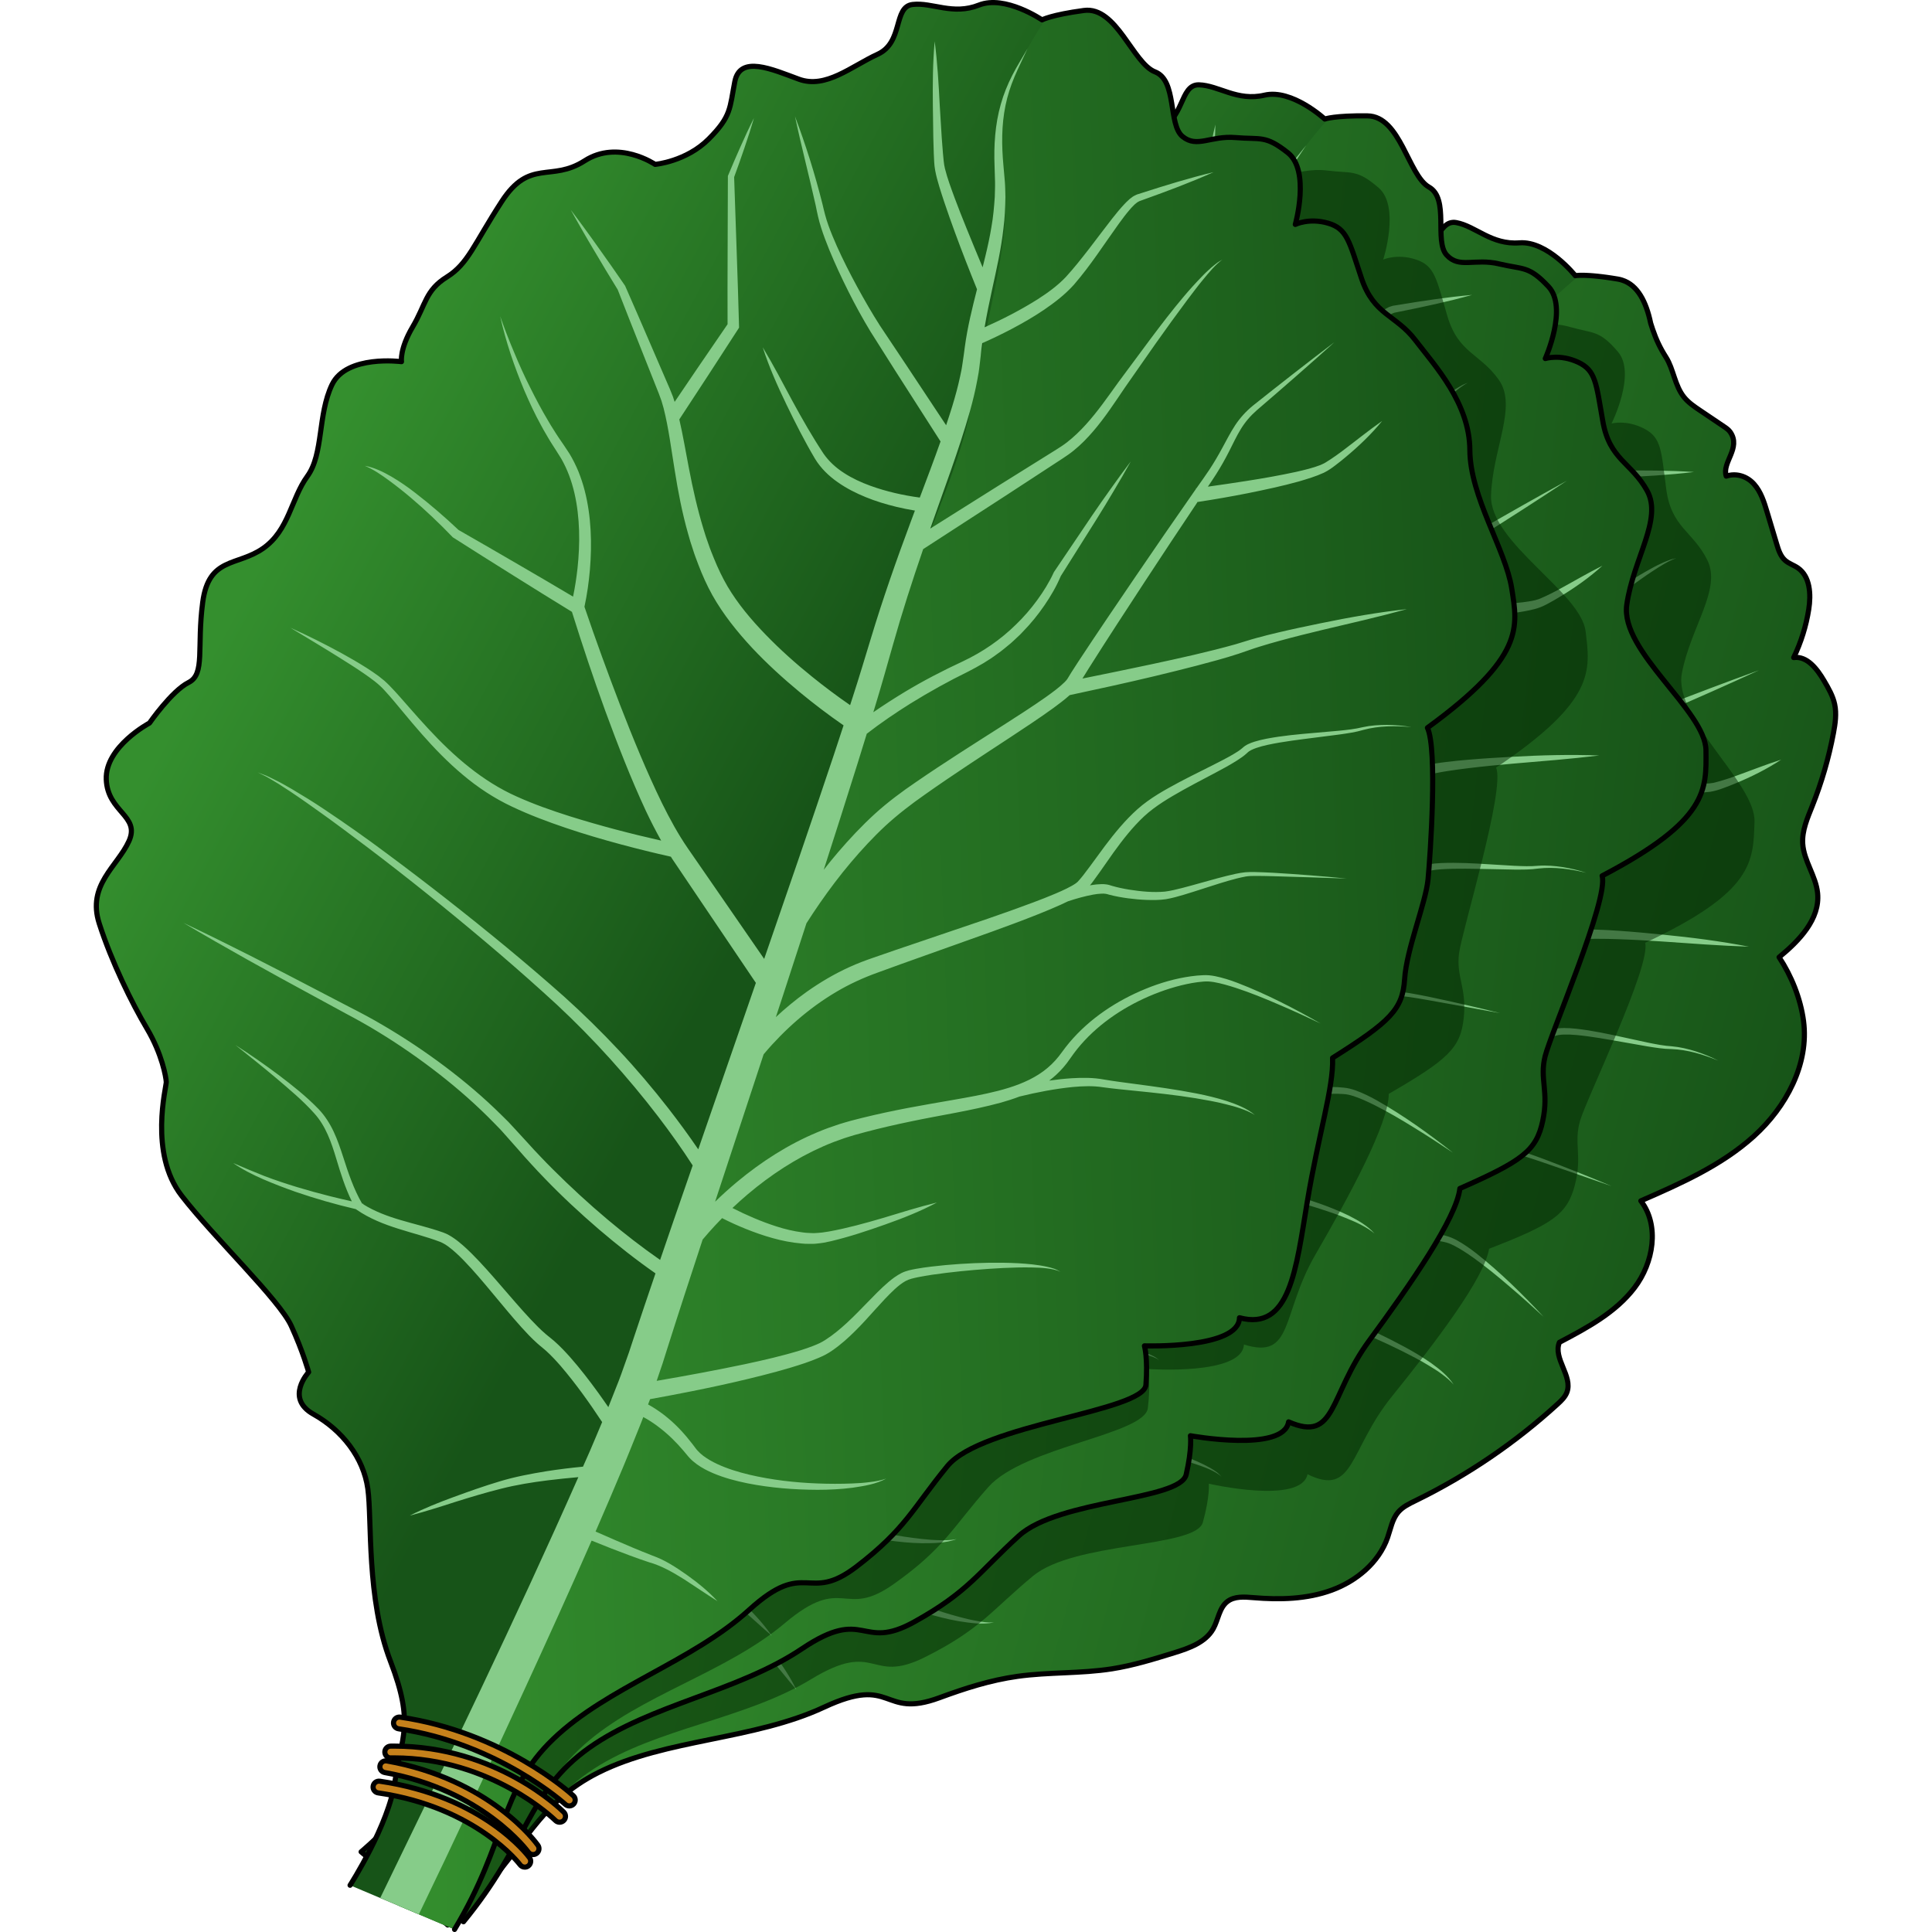 <?xml version="1.0" encoding="utf-8"?>
<!-- Created by: Science Figures, www.sciencefigures.org, Generator: Science Figures Editor -->
<svg version="1.1" id="Layer_1" xmlns="http://www.w3.org/2000/svg" xmlns:xlink="http://www.w3.org/1999/xlink" 
	 width="800px" height="800px" viewBox="0 0 339.723 376.248" enable-background="new 0 0 339.723 376.248"
	 xml:space="preserve">
<g>
	<g>
		
			<linearGradient id="SVGID_1_" gradientUnits="userSpaceOnUse" x1="319.25" y1="865.292" x2="407.185" y2="916.737" gradientTransform="matrix(0.966 0.26 -0.26 0.966 10.835 -793.391)">
			<stop  offset="0" style="stop-color:#348F2E"/>
			<stop  offset="1" style="stop-color:#175418"/>
		</linearGradient>
		<path fill="url(#SVGID_1_)" d="M68.943,374.886l-16.878-14.253c0,0,10.711-8.981,14.396-16.812
			c3.685-7.831,6.925-9.331,6.056-22.485c-0.869-13.154,4.762-27.394,5.757-33.429s-1.4-12.351-5.818-17.008
			s1.549-8.091,1.549-8.091s0.147-4.057-0.564-9.605c-0.711-5.549-9.219-20.76-12.879-30.569s3.483-21.12,3.72-22.001
			s0.837-5.447-0.495-11.031c-1.332-5.584-2.734-14.418-2.812-22.317c-0.078-7.899,6.668-9.548,10.285-13.616
			c3.617-4.068-2.316-6.611-0.654-12.781s11.29-7.988,11.29-7.988s5.99-4.689,9.617-5.287c3.627-0.598,3.504-5.989,7.268-14.113
			c3.764-8.124,8.498-4.643,14.363-6.53c5.865-1.886,8.035-7.604,12.375-10.847s5.437-10.825,9.878-15.616
			c4.442-4.791,14.25-0.258,14.25-0.258s0.339-2.43,4.091-5.83c3.752-3.401,4.464-6.045,9.211-7.288
			c4.746-1.242,6.871-4.452,14.59-10.88c7.719-6.429,10.272-0.699,17.764-2.778c7.492-2.078,12.904,4.736,12.904,4.736
			s5.955,1.289,11.47-1.637s5.617-4.474,8.137-9.152s7.605-0.157,12.046,3.245c4.441,3.402,10.543,0.634,16.092-0.077
			c5.549-0.711,5.606-7.943,9.389-7.24c3.783,0.704,6.827,4.36,12.297,3.942s10.881,6.397,10.881,6.397s2-0.407,8.327,0.668
			c10.186,1.729,6.715,27.375,6.136,34.079c-1.315,15.212-4.792,30.133-6.526,45.292c-3.024,26.442-0.731,53.726-8.356,79.225
			c-5.794,19.377-17.316,37.004-32.741,50.085c-9.643,8.178-20.667,14.543-31.708,20.706c-20.578,11.487-41.456,22.438-62.603,32.84
			c-10.574,5.201-21.215,10.264-31.92,15.189c-11.819,5.438-25.402,8.708-35.955,16.527
			C83.581,355.408,77.88,366.918,68.943,374.886z"/>
		
			<linearGradient id="SVGID_2_" gradientUnits="userSpaceOnUse" x1="349.162" y1="928.558" x2="570.671" y2="928.558" gradientTransform="matrix(0.966 0.26 -0.26 0.966 10.835 -793.391)">
			<stop  offset="0" style="stop-color:#348F2E"/>
			<stop  offset="1" style="stop-color:#175418"/>
		</linearGradient>
		<path fill="url(#SVGID_2_)" d="M296.851,54.356c-4.147-0.704-6.427-0.771-7.512-0.735c-1.738,1.441-3.469,2.954-5.179,4.564
			c-11.705,10.435-11.248,20.413-13.453,28.55c-2.206,8.136-10.63,20.808-18.183,35.539c-7.553,14.731-38.334,46.422-55.126,71.677
			c-16.792,25.255-74.682,104.052-90.6,121.625c-15.918,17.573-46.966,51.614-46.966,51.614l9.112,7.695
			c14.929-13.31,16.258-23.164,29.367-29.717c13.109-6.553,30.209-6.309,43.906-12.703c13.697-6.394,11.107,2.35,22.465-1.839
			c4.983-1.838,9.903-3.422,15.206-4.167c6.098-0.857,12.302-0.51,18.391-1.466c4.133-0.649,8.146-1.89,12.142-3.127
			c2.907-0.9,6.085-2.011,7.58-4.661c0.99-1.754,1.157-4.064,2.746-5.302c1.388-1.082,3.336-0.922,5.09-0.773
			c5.129,0.436,10.414,0.309,15.248-1.46s9.185-5.379,10.883-10.238c0.596-1.705,0.895-3.591,2.07-4.963
			c0.883-1.031,2.152-1.634,3.372-2.229c10.052-4.904,19.396-11.256,27.655-18.799c0.731-0.667,1.476-1.378,1.825-2.304
			c1.189-3.155-2.762-6.62-1.456-9.729c5.381-2.828,10.94-5.802,14.625-10.637c3.685-4.835,4.936-12.095,1.229-16.913
			c7.775-3.398,15.699-6.89,21.996-12.577s10.799-14.055,9.689-22.467c-0.571-4.329-2.36-8.779-4.76-12.406
			c3.908-3.207,7.987-7.419,7.503-12.451c-0.323-3.361-2.685-6.288-2.901-9.658c-0.163-2.548,0.92-4.986,1.864-7.358
			c1.823-4.579,3.203-9.334,4.117-14.178c0.35-1.855,0.631-3.774,0.236-5.621c-0.35-1.637-1.209-3.112-2.056-4.556
			c-1.338-2.282-3.303-4.891-5.924-4.53c1.431-2.968,2.424-6.146,2.936-9.401c0.457-2.903,0.285-6.398-2.135-8.066
			c-0.785-0.541-1.74-0.826-2.457-1.455c-0.917-0.803-1.308-2.035-1.658-3.202c-0.622-2.073-1.245-4.145-1.867-6.218
			c-0.581-1.936-1.199-3.94-2.546-5.447c-1.373-1.536-3.449-2.201-5.41-1.543c-0.877-2.681,2.939-5.458,0.791-8.573
			c-0.32-0.464-0.799-0.79-1.267-1.105c-1.544-1.041-3.089-2.082-4.633-3.123c-1.107-0.746-2.231-1.507-3.076-2.541
			c-1.867-2.284-2.049-5.468-3.549-7.821c-1.133-1.777-1.907-3.412-2.596-5.435C302.394,60.631,301.22,55.098,296.851,54.356z"/>
		<path fill="none" stroke="#000000" stroke-linecap="round" stroke-linejoin="round" stroke-miterlimit="10" d="M338.794,142.767
			c0.35-1.855,0.631-3.774,0.236-5.621c-0.35-1.637-1.209-3.112-2.056-4.556c-1.338-2.282-3.303-4.891-5.924-4.53
			c1.431-2.968,2.424-6.146,2.936-9.401c0.457-2.903,0.285-6.398-2.135-8.066c-0.786-0.541-1.74-0.826-2.457-1.455
			c-0.917-0.803-1.308-2.035-1.658-3.202c-0.622-2.073-1.244-4.145-1.867-6.218c-0.581-1.936-1.2-3.94-2.547-5.447
			c-1.373-1.536-3.449-2.201-5.41-1.543c-0.877-2.681,2.939-5.458,0.791-8.574c-0.32-0.464-0.799-0.79-1.267-1.105
			c-1.544-1.041-3.089-2.082-4.633-3.123c-1.107-0.746-2.231-1.507-3.076-2.541c-1.867-2.284-2.049-5.468-3.549-7.821
			c-1.133-1.777-1.907-3.412-2.595-5.435c-0.128-0.375-0.256-0.776-0.387-1.189c-0.867-4.174-2.538-7.422-5.54-8.38
			c-0.256-0.086-0.524-0.156-0.806-0.203c-0.355-0.06-0.692-0.114-1.02-0.166c-0.075-0.012-0.15-0.023-0.224-0.035
			c-0.319-0.049-0.63-0.095-0.923-0.136c-0.013-0.002-0.025-0.003-0.038-0.005c-0.285-0.039-0.555-0.074-0.817-0.107
			c-0.059-0.007-0.117-0.015-0.175-0.021c-0.263-0.032-0.517-0.061-0.757-0.086c-0.026-0.003-0.049-0.005-0.074-0.007
			c-0.217-0.022-0.424-0.042-0.622-0.06c-0.049-0.004-0.099-0.009-0.147-0.013c-0.205-0.017-0.401-0.033-0.585-0.045
			c-0.044-0.003-0.084-0.005-0.127-0.008c-0.141-0.009-0.275-0.017-0.404-0.023c-0.056-0.003-0.112-0.006-0.166-0.008
			c-0.141-0.006-0.276-0.011-0.402-0.015c-0.065-0.002-0.124-0.003-0.185-0.004c-0.065-0.001-0.129-0.002-0.19-0.003
			c-1.049-0.01-1.472,0.074-1.472,0.074s-5.412-6.815-10.881-6.397c-5.47,0.417-8.514-3.239-12.297-3.942
			c-3.783-0.704-3.84,6.528-9.389,7.24s-11.651,3.479-16.092,0.077c-4.441-3.402-9.525-7.923-12.046-3.245
			c-2.521,4.678-2.622,6.226-8.137,9.152c-5.515,2.926-11.47,1.637-11.47,1.637s-5.412-6.815-12.904-4.736
			c-7.492,2.078-10.045-3.651-17.764,2.778c-7.719,6.429-9.844,9.638-14.59,10.88c-4.746,1.242-5.458,3.887-9.211,7.288
			c-3.752,3.401-4.091,5.83-4.091,5.83s-9.808-4.533-14.25,0.258c-4.441,4.791-5.539,12.373-9.878,15.616
			c-4.34,3.243-6.51,8.96-12.375,10.847c-5.865,1.886-10.6-1.595-14.364,6.53c-3.764,8.124-3.64,13.515-7.268,14.113
			c-3.628,0.598-9.617,5.287-9.617,5.287s-9.628,1.818-11.29,7.988c-1.662,6.17,4.27,8.713,0.654,12.781
			c-3.617,4.068-10.363,5.717-10.285,13.616c0.078,7.899,1.48,16.732,2.812,22.317c1.332,5.584,0.732,10.15,0.495,11.031
			c-0.237,0.881-7.38,12.192-3.721,22.001c3.66,9.809,12.168,25.02,12.879,30.569c0.711,5.549,0.564,9.605,0.564,9.605
			s-5.967,3.435-1.549,8.091c4.418,4.656,6.813,10.973,5.818,17.008s-6.626,20.275-5.757,33.429
			c0.869,13.154-2.372,14.654-6.056,22.485c-3.685,7.831-14.396,16.812-14.396,16.812l14.561,12.297l2.316,1.956l0,0l0,0
			c0.001-0.001,0.003-0.003,0.004-0.004c12.004-10.704,15.217-19.17,22.834-25.484c0.428-0.349,0.858-0.694,1.302-1.025
			c0.108-0.08,0.219-0.159,0.329-0.239c0.283-0.207,0.572-0.403,0.859-0.603c1.221-0.829,2.551-1.617,4.039-2.361
			c13.109-6.553,30.209-6.309,43.906-12.703c13.697-6.394,11.107,2.35,22.466-1.839c4.983-1.838,9.903-3.422,15.206-4.167
			c6.098-0.857,12.302-0.51,18.391-1.466c4.133-0.649,8.146-1.89,12.142-3.127c2.907-0.9,6.085-2.011,7.58-4.661
			c0.99-1.754,1.157-4.064,2.745-5.302c1.388-1.082,3.336-0.922,5.09-0.773c5.129,0.436,10.414,0.309,15.248-1.46
			c4.834-1.769,9.185-5.379,10.883-10.238c0.596-1.705,0.895-3.591,2.07-4.963c0.883-1.031,2.152-1.634,3.372-2.229
			c10.052-4.904,19.397-11.256,27.655-18.799c0.731-0.667,1.476-1.378,1.825-2.304c1.188-3.155-2.762-6.62-1.456-9.729
			c5.381-2.828,10.94-5.802,14.625-10.637c3.685-4.835,4.936-12.095,1.229-16.913c7.775-3.398,15.699-6.89,21.996-12.577
			c6.297-5.687,10.799-14.055,9.688-22.467c-0.571-4.329-2.359-8.779-4.76-12.406c3.908-3.207,7.987-7.419,7.503-12.451
			c-0.323-3.361-2.685-6.288-2.901-9.658c-0.163-2.548,0.92-4.986,1.864-7.357C336.5,152.365,337.881,147.61,338.794,142.767z"/>
		<path fill="#86CC89" d="M307.314,203.762c-1.561-0.096-3.087-0.401-4.63-0.713l-4.615-1c-3.082-0.677-6.17-1.348-9.355-1.705
			c-0.798-0.085-1.603-0.146-2.43-0.141c-0.414,0.004-0.834,0.025-1.267,0.088c-0.218,0.036-0.437,0.074-0.666,0.144
			c-0.112,0.03-0.23,0.075-0.345,0.121l-0.295,0.131c-0.632,0.282-1.386,0.475-2.128,0.651c-0.749,0.173-1.513,0.32-2.281,0.458
			c-3.074,0.563-6.202,1.008-9.321,1.594c-3.108,0.603-6.273,1.241-9.293,2.597c-2.971,1.359-5.658,3.146-8.24,5.002l-3.81,2.817
			c-0.629,0.466-1.258,0.919-1.887,1.356c-0.315,0.204-0.63,0.428-0.943,0.612l-0.466,0.279c-0.09,0.045-0.215,0.102-0.365,0.152
			c-0.604,0.205-1.36,0.348-2.1,0.465c-0.747,0.117-1.513,0.207-2.282,0.287c-1.54,0.157-3.098,0.266-4.66,0.358
			c-3.124,0.18-6.265,0.305-9.408,0.403l-18.899,0.492l-4.736,0.151c-1.56,0.045-3.242,0.148-4.843,0.352
			c-3.236,0.4-6.415,1.154-9.498,2.162c-2.447,0.808-4.831,1.786-7.146,2.902l2.288-3.209c2.945-4.155,5.887-8.314,8.825-12.474
			c1.204-1.021,2.434-2.021,3.674-2.989c2.602-2.032,5.284-3.963,8.06-5.734c2.775-1.769,5.624-3.416,8.571-4.833
			c2.962-1.401,5.97-2.518,9.17-3.539c6.329-2.06,12.761-3.867,19.201-5.72c3.221-0.934,6.446-1.859,9.665-2.944
			c1.265-0.444,2.517-0.871,3.794-1.465c5.585,0.512,11.161,0.995,16.755,1.369c2.832,0.183,5.664,0.361,8.504,0.489
			c2.841,0.124,5.68,0.249,8.553,0.204l2.147-0.065c0.693-0.021,1.385-0.051,2.088-0.04c1.399-0.009,2.807,0.031,4.215,0.075
			c2.817,0.093,5.64,0.26,8.461,0.443c5.642,0.392,11.285,0.827,16.962,1.016c-5.577-1.087-11.205-1.802-16.851-2.354
			c-2.823-0.283-5.649-0.548-8.488-0.741c-1.42-0.095-2.841-0.184-4.274-0.225c-0.713-0.035-1.437-0.03-2.159-0.033l-2.1-0.009
			c-5.594-0.152-11.244-0.639-16.868-1.143c-4.539-0.421-9.081-0.858-13.615-1.328l1.777-1.541c5.077-4.332,10.242-8.6,15.401-12.86
			c4.816-3.968,9.646-7.924,14.501-11.838l-0.01,0.063c3.318,0.505,6.626,0.929,9.957,1.28c3.33,0.334,6.665,0.648,10.038,0.745
			c1.695,0.02,3.377,0.049,5.141-0.181c0.945-0.155,1.758-0.414,2.55-0.71c0.802-0.284,1.583-0.599,2.361-0.92
			c3.105-1.286,6.107-2.771,8.913-4.626c-3.201,1.018-6.279,2.267-9.392,3.371c-0.779,0.268-1.56,0.531-2.344,0.757
			c-0.392,0.12-0.783,0.222-1.174,0.32c-0.398,0.115-0.743,0.113-1.113,0.181c-1.552,0.11-3.21-0.005-4.839-0.124
			c-3.277-0.286-6.567-0.703-9.845-1.188c-2.503-0.365-5.007-0.76-7.504-1.168c0.747-0.593,1.496-1.192,2.239-1.824
			c1.295-1.1,2.535-2.269,3.712-3.479c1.179-1.209,2.293-2.447,3.509-3.511c1.214-1.067,2.576-1.919,4.068-2.577
			c6.142-2.655,12.265-5.358,18.351-8.168c-6.302,2.275-12.566,4.657-18.812,7.086c-1.592,0.642-3.131,1.535-4.466,2.641
			c-1.34,1.103-2.506,2.326-3.701,3.476c-1.189,1.159-2.401,2.273-3.679,3.315c-1.106,0.906-2.279,1.784-3.442,2.679
			c-0.032-0.005-0.065-0.01-0.097-0.016l-0.017,0.104c-0.13,0.1-0.261,0.198-0.39,0.299c-5.302,4.104-10.556,8.254-15.804,12.418
			c-5.244,4.171-10.48,8.338-15.669,12.603l-1.942,1.623c-0.321,0.265-0.658,0.579-0.986,0.867
			c-0.176,0.143-0.182,0.161-0.342,0.264c-0.131,0.085-0.267,0.173-0.435,0.257c-1.305,0.682-2.902,1.225-4.452,1.735
			c-3.139,1.012-6.365,1.892-9.586,2.778c-6.451,1.763-12.938,3.491-19.372,5.489c-3.191,0.971-6.493,2.128-9.593,3.579
			c-3.101,1.461-6.07,3.147-8.953,4.955c-1.262,0.791-2.498,1.617-3.72,2.464c4.173-5.939,8.334-11.889,12.465-17.863
			c1.129-1.652,2.264-3.298,3.395-4.949c3.229-1.21,6.597-2.236,9.959-3.122c4.126-1.056,8.283-1.935,12.513-2.585
			c2.179-0.388,4.35-0.857,6.432-1.607c1.058-0.323,2.067-0.78,3.092-1.19c0.507-0.219,0.996-0.476,1.495-0.712l0.744-0.362
			l0.723-0.402c1.94-1.048,3.779-2.272,5.504-3.637c1.708-1.353,3.29-2.796,4.738-4.505l9.906-8.48
			c1.653-1.426,3.293-2.869,4.91-4.338c1.626-1.459,3.237-2.936,4.815-4.452c-1.783,1.269-3.534,2.577-5.269,3.904
			c-1.744,1.316-3.466,2.659-5.175,4.018l-10.219,8.195l-0.036,0.029l-0.071,0.079c-1.352,1.512-2.98,2.924-4.658,4.166
			c-1.687,1.253-3.477,2.368-5.352,3.308c-3.727,1.925-7.777,3.171-11.905,3.761c-4.284,0.574-8.583,1.338-12.8,2.381
			c-2.318,0.581-4.609,1.21-6.886,1.927c0.306-0.453,0.616-0.902,0.92-1.357c2.247-3.296,4.457-6.733,6.622-10.042
			c3.543-5.46,7.295-10.79,11.158-16.061l18.527-5.202l10.049-2.861l2.512-0.715c0.839-0.24,1.757-0.517,2.592-0.856
			c1.698-0.671,3.282-1.539,4.792-2.489c3.022-1.899,5.736-4.163,8.443-6.32l8.252-6.399c2.761-2.117,5.545-4.199,8.354-6.243
			c1.417-1.002,2.814-2.039,4.272-2.977c1.457-0.937,2.905-1.913,4.554-2.492c-0.416,0.116-0.86,0.183-1.267,0.344
			c-0.406,0.162-0.823,0.31-1.224,0.487l-1.192,0.558c-0.397,0.189-0.773,0.411-1.161,0.616c-1.539,0.839-3.045,1.732-4.517,2.677
			c-2.947,1.883-5.794,3.909-8.621,5.954l-8.447,6.176c-2.8,2.107-5.517,4.239-8.453,5.969c-1.463,0.864-2.973,1.628-4.528,2.21
			c-0.788,0.299-1.544,0.509-2.384,0.732l-2.528,0.664l-10.115,2.654l-15.397,4.1c0.011-0.015,0.022-0.03,0.033-0.044
			c4.734-6.42,9.696-12.705,14.139-19.518c1.096-1.714,2.159-3.461,3.117-5.29l0.716-1.373c0.233-0.461,0.434-0.946,0.652-1.418
			l0.629-1.411l0.579-1.342c0.159-0.363,0.335-0.72,0.5-1.08c2.096-0.245,4.158-0.547,6.224-0.928
			c2.429-0.453,4.851-0.989,7.238-1.72c2.383-0.735,4.755-1.603,6.99-2.941c2.123-1.321,4.114-2.769,6.061-4.26
			c1.948-1.486,3.851-3.014,5.783-4.464c0.965-0.726,1.941-1.433,2.938-2.047c0.249-0.158,0.499-0.307,0.751-0.431l0.377-0.2
			l0.37-0.148c0.264-0.126,0.448-0.13,0.692-0.191l0.911-0.043c4.861-0.21,9.717-0.481,14.58-1.065
			c-4.882-0.32-9.771-0.328-14.656-0.276l-0.916,0.006c-0.352,0.047-0.786,0.101-1.079,0.231l-0.485,0.174l-0.44,0.209
			c-0.3,0.135-0.58,0.287-0.853,0.445c-1.104,0.62-2.132,1.306-3.144,2.005c-2.025,1.397-3.984,2.844-5.971,4.236
			c-1.987,1.384-3.976,2.762-6.032,3.952c-1.989,1.113-4.25,1.882-6.538,2.51c-3.72,0.991-7.582,1.673-11.438,2.129
			c1.124-2.215,2.334-4.406,3.579-6.598c1.968-3.471,4.012-6.971,5.643-10.714c0.851-1.851,1.538-3.783,2.177-5.721
			c0.275-0.985,0.578-1.961,0.796-2.958l0.641-2.953c0.814-3.849,1.96-7.652,3.864-11.102c0.947-1.725,2.088-3.346,3.371-4.863
			c1.288-1.512,2.678-2.959,4.013-4.449c-1.455,1.372-2.986,2.661-4.393,4.103c-1.406,1.44-2.697,3.015-3.801,4.722
			c-2.229,3.413-3.696,7.273-4.739,11.183l-0.797,2.868c-0.261,0.943-0.615,1.858-0.916,2.787c-0.702,1.826-1.441,3.636-2.345,5.379
			c-0.872,1.755-1.843,3.468-2.859,5.165c-0.369,0.629-0.753,1.254-1.135,1.881c-0.263-2.756-0.517-5.513-0.747-8.269
			c-0.175-2.066-0.333-4.133-0.448-6.195c-0.105-2.046-0.224-4.16-0.109-6.09c0.049-0.918,0.315-1.955,0.513-2.954l0.69-3.029
			l1.481-6.055c1.026-4.031,2.042-8.065,2.754-12.191c-1.601,3.87-2.855,7.843-4.048,11.834l-1.772,5.998l-0.841,3.023
			c-0.252,1.029-0.567,2.004-0.699,3.163c-0.136,1.124-0.156,2.168-0.171,3.231c-0.004,1.055,0.001,2.107,0.029,3.154
			c0.044,2.097,0.131,4.184,0.235,6.27c0.202,3.965,0.483,7.915,0.82,11.871c-1.987,3.236-3.983,6.529-5.614,10.051l-0.645,1.394
			l-0.628,1.311c-0.213,0.43-0.404,0.866-0.633,1.29l-0.704,1.267c-0.941,1.688-2.001,3.334-3.102,4.958
			c-0.74,1.085-1.503,2.16-2.274,3.231l-4.035-13.822l-2.512-8.504c-0.776-2.818-1.421-5.695-2.002-8.58
			c-0.574-2.887-1.07-5.792-1.425-8.706c-0.163-1.456-0.317-2.916-0.37-4.368c-0.072-1.461,0.02-2.847,0.128-4.371
			c0.327-5.954,0.305-11.885-0.048-17.822c-0.551,5.916-0.809,11.846-1.291,17.721c-0.151,1.428-0.307,3.001-0.279,4.506
			c0.006,1.513,0.114,3.007,0.231,4.501c0.263,2.982,0.669,5.94,1.153,8.886c0.481,2.947,1.079,5.872,1.802,8.789l2.317,8.612
			l4.356,15.852c-2.309,3.098-4.704,6.161-7.1,9.236c-2.982-1.379-5.907-3.073-8.518-5.054c-1.528-1.164-2.96-2.451-4.161-3.902
			c-1.213-1.442-2.158-3.068-2.7-4.811c-1.097-3.779-1.957-7.66-2.735-11.553c-0.755-3.901-1.462-7.812-2.415-11.705
			c0.035,4.012,0.504,7.982,1.092,11.933c0.589,3.953,1.259,7.899,2.19,11.825c0.525,2.104,1.583,4.014,2.868,5.667
			c1.281,1.668,2.786,3.115,4.376,4.421c1.589,1.313,3.293,2.459,5.044,3.511c1.083,0.645,2.173,1.243,3.298,1.805
			c-0.452,0.584-0.905,1.168-1.355,1.754c-4.907,6.337-9.708,12.8-14.219,19.477c-2.275,3.34-4.449,6.591-6.766,9.859
			c-0.313,0.451-0.635,0.898-0.951,1.348c-1.889-2.401-3.707-4.914-5.414-7.456c-2.277-3.394-4.385-6.898-6.213-10.517
			c-1.83-3.611-3.403-7.357-4.314-11.205c-0.439-1.899-0.73-3.907-0.902-5.922c-0.08-1.008-0.178-2.014-0.195-3.029l-0.055-1.52
			l0-1.525c0.019-4.069,0.339-8.155,0.81-12.261c0.338-3.16,0.792-6.324,1.028-9.572l7.914-6.529l8.224-6.848l0.278-0.231
			l0.09-0.321c1.31-4.671,2.605-9.347,3.877-14.029l3.813-13.938c1.213-1.591,2.42-3.187,3.589-4.812l1.788-2.497
			c0.575-0.849,1.17-1.682,1.729-2.544c-0.718,0.735-1.4,1.498-2.101,2.246l-2.042,2.293c-1.358,1.531-2.677,3.094-3.991,4.661
			l-0.069,0.082l-0.04,0.126l-4.366,13.885c-1.427,4.51-2.831,9.028-4.222,13.549l-8.134,6.435l-6.197,4.949
			c-0.002-0.352-0.001-0.704-0.013-1.058l-0.133-1.645l-0.331-3.093l-0.663-6.186c-0.444-4.125-0.874-8.251-1.354-12.375
			l-0.012-0.103l-0.016-0.051c-0.891-2.884-1.806-5.76-2.761-8.626c-0.478-1.433-0.928-2.873-1.434-4.298
			c-0.498-1.427-0.98-2.858-1.505-4.278c0.295,1.484,0.633,2.956,0.956,4.433c0.314,1.479,0.684,2.942,1.027,4.413
			c0.679,2.91,1.396,5.81,2.138,8.702c0.281,4.129,0.609,8.254,0.924,12.382l0.478,6.223l0.239,3.112l0.073,1.463
			c0.001,0.494-0.02,0.994-0.027,1.489c-0.207,4.009-0.956,8.108-1.529,12.238c-0.598,4.13-1.072,8.329-1.171,12.568l-0.035,1.59
			l0.023,1.594c-0.004,1.063,0.073,2.127,0.135,3.191c0.136,2.128,0.387,4.244,0.835,6.405c0.913,4.265,2.505,8.267,4.34,12.099
			c1.86,3.825,4.005,7.476,6.309,11.011c1.96,2.996,4.015,5.879,6.237,8.713c-1.194,1.676-2.393,3.35-3.585,5.026
			c-8.142,11.321-16.395,22.577-24.671,33.818l-4.703-15.051l-3.113-9.943c-0.993-3.19-1.648-6.502-2.192-9.891
			c-1.038-6.776-1.637-13.674-2.115-20.571c-0.446-6.791-0.786-13.613-0.958-20.414c1.224-2.166,2.239-4.337,3.163-6.594
			c0.962-2.379,1.786-4.817,2.41-7.317c0.627-2.497,1.052-5.059,1.183-7.654c0.068-1.297,0.036-2.602-0.058-3.904
			c-0.123-1.301-0.323-2.598-0.64-3.873c-0.357-1.297-0.724-2.462-1.092-3.645c-0.185-0.592-0.328-1.197-0.495-1.796
			c-0.165-0.599-0.324-1.2-0.456-1.809c-0.591-2.418-1.048-4.874-1.446-7.341c-0.414-2.466-0.723-4.954-0.95-7.452
			c-0.255-2.497-0.42-5.004-0.512-7.522c-0.415,5.027-0.282,10.096,0.197,15.137c0.268,2.517,0.593,5.037,1.113,7.527
			c0.113,0.626,0.254,1.246,0.401,1.865c0.149,0.619,0.274,1.243,0.443,1.858c0.331,1.233,0.698,2.475,0.976,3.612
			c1.062,4.716,0.458,9.711-0.835,14.423c-0.653,2.367-1.5,4.686-2.48,6.947c-0.739,1.692-1.562,3.386-2.456,4.99
			c-2.689-2.979-5.384-5.952-8.106-8.902c-3.11-3.377-6.206-6.765-9.345-10.116c-0.897-1.603-1.827-3.157-2.791-4.704
			c-0.988-1.585-2.023-3.142-3.099-4.672c-1.066-1.535-2.228-3.013-3.492-4.403c-1.267-1.373-2.664-2.703-4.338-3.562
			c1.433,1.197,2.558,2.658,3.655,4.128c1.089,1.478,2.128,2.994,3.114,4.55c0.987,1.554,1.933,3.136,2.834,4.745
			c0.899,1.606,1.775,3.241,2.587,4.875l0.041,0.082l0.086,0.102c2.974,3.532,5.992,7.026,8.995,10.533
			c2.899,3.392,5.83,6.755,8.768,10.112c0.017,6.802,0.155,13.58,0.481,20.371c0.357,6.964,0.831,13.927,1.77,20.9
			c0.303,2.132,0.669,4.282,1.129,6.427c-5.32-3.059-10.548-6.326-15.589-9.806c-3.025-2.107-5.988-4.308-8.72-6.728
			c-2.741-2.4-5.079-5.167-7.144-8.19c-2.068-3.014-3.82-6.258-5.416-9.587c-0.806-1.661-1.559-3.353-2.317-5.048
			c-0.757-1.697-1.493-3.408-2.355-5.101c-0.2-0.425-0.466-0.843-0.698-1.263c-0.258-0.407-0.532-0.809-0.809-1.197
			c-0.566-0.765-1.155-1.5-1.759-2.219c-1.216-1.429-2.48-2.804-3.775-4.147c-2.595-2.68-5.281-5.263-8.079-7.725
			c2.467,2.791,4.958,5.552,7.375,8.366c1.205,1.409,2.417,2.812,3.556,4.26c1.14,1.459,2.25,2.888,2.988,4.525
			c0.783,1.643,1.474,3.369,2.186,5.087c0.714,1.719,1.428,3.445,2.201,5.151c1.529,3.417,3.231,6.785,5.289,9.964
			c2.031,3.181,4.487,6.175,7.295,8.734c2.788,2.567,5.764,4.866,8.797,7.068c3.034,2.203,6.155,4.268,9.313,6.269
			c2.808,1.776,5.644,3.483,8.533,5.144c0.045,0.161,0.081,0.323,0.128,0.483l2.997,9.973l5.395,17.919
			c-0.224,0.304-0.447,0.608-0.671,0.911l-19.661,26.719c-0.96-3.15-2.03-6.241-3.182-9.32c-1.754-4.653-3.697-9.235-5.873-13.704
			c-2.168-4.473-4.524-8.853-7.065-13.123c-2.561-4.241-5.202-8.426-7.904-12.568c-5.42-8.273-11.035-16.411-16.874-24.389
			c-2.902-4.001-5.918-7.922-9.036-11.762c-1.546-1.93-3.185-3.788-4.842-5.626c-0.856-0.896-1.666-1.831-2.589-2.665
			c-0.454-0.423-0.889-0.862-1.356-1.269l-1.457-1.15l1.34,1.275c0.431,0.438,0.831,0.91,1.246,1.363
			c0.417,0.451,0.821,0.914,1.204,1.399l1.182,1.418c0.785,0.948,1.527,1.934,2.291,2.898l2.241,2.938
			c0.756,0.972,1.476,1.972,2.211,2.962c0.733,0.99,1.464,1.981,2.176,2.987c1.455,1.989,2.891,3.992,4.311,6.006
			c5.681,8.057,11.139,16.276,16.393,24.613c2.619,4.174,5.173,8.385,7.641,12.64c2.432,4.258,4.68,8.62,6.74,13.068
			c2.05,4.453,3.948,8.976,5.633,13.576c1.334,3.653,2.572,7.378,3.603,11.105l-6.804,9.247c-1.573,2.146-3.141,4.294-4.711,6.443
			c-2.634-3.373-5.125-6.947-7.46-10.576c-2.587-4.039-4.994-8.194-7.235-12.435c-0.574-1.054-1.097-2.132-1.634-3.204
			c-0.548-1.067-1.045-2.158-1.552-3.244l-1.556-3.292l-0.794-1.656l-0.861-1.619c-2.295-4.319-4.918-8.444-7.768-12.395
			c-2.853-3.949-5.922-7.734-9.205-11.326c-1.627-1.797-3.362-3.547-5.092-5.228l-5.147-5.105
			c-6.851-6.82-13.756-13.584-20.875-20.141c6.486,7.185,13.187,14.163,19.942,21.085l5.057,5.201
			c1.706,1.719,3.345,3.435,4.932,5.25c3.176,3.603,6.139,7.395,8.877,11.334c2.735,3.941,5.237,8.04,7.403,12.3l0.813,1.597
			l0.744,1.628l1.484,3.292c0.495,1.113,0.981,2.231,1.518,3.325c0.526,1.099,1.039,2.205,1.601,3.285
			c2.18,4.359,4.609,8.588,7.197,12.715c2.483,3.93,5.088,7.74,7.973,11.448c-2.603,3.57-5.199,7.15-7.781,10.755l-1.752,2.452
			l-1.743,2.327c-0.591,0.773-1.137,1.556-1.764,2.323l-1.854,2.303l-1.605,1.994c-0.345-1.102-0.692-2.202-1.061-3.3
			c-0.931-2.74-1.932-5.462-3.13-8.137c-0.609-1.335-1.249-2.662-2.041-3.957c-0.194-0.324-0.407-0.645-0.625-0.964
			c-0.197-0.301-0.382-0.546-0.56-0.844c-0.364-0.566-0.699-1.175-1.031-1.784c-1.305-2.467-2.444-5.088-3.591-7.706
			c-1.146-2.623-2.279-5.269-3.548-7.88c-0.638-1.305-1.311-2.601-2.082-3.87c-0.391-0.633-0.797-1.261-1.275-1.867
			c-0.47-0.6-1.013-1.211-1.68-1.71c-2.361-1.764-4.857-3.204-7.207-4.778c-2.22-1.48-4.322-3.101-6.02-5.074l0.044-0.08
			c-0.074-0.04-0.148-0.085-0.222-0.126c-0.002-0.002-0.004-0.004-0.005-0.006c-0.726-3.167-0.798-6.46-0.827-9.802
			c-0.025-1.705-0.06-3.438-0.301-5.175c-0.234-1.729-0.702-3.482-1.482-5.058c-1.572-3.113-3.497-5.93-5.49-8.706
			c-2.008-2.761-4.093-5.46-6.299-8.061c1.918,2.818,3.822,5.639,5.663,8.494c1.806,2.866,3.679,5.734,5.052,8.766
			c1.402,2.992,1.507,6.362,1.471,9.746c-0.029,2.883-0.031,5.851,0.429,8.789c-1.254-0.721-2.502-1.458-3.739-2.208
			c-1.899-1.154-3.765-2.359-5.609-3.599c-1.837-1.248-3.644-2.542-5.394-3.911c-1.735-1.389-3.425-2.818-5.129-4.276
			c1.379,1.77,3.008,3.329,4.702,4.794c1.703,1.458,3.466,2.842,5.263,4.182c3.291,2.407,6.693,4.64,10.22,6.706l0.005,0.025
			l0.117,0.149c1.85,2.353,4.187,4.22,6.564,5.874c2.38,1.66,4.829,3.142,7.029,4.858c0.935,0.742,1.707,1.9,2.405,3.081
			c0.695,1.195,1.321,2.456,1.917,3.737c1.188,2.568,2.263,5.214,3.361,7.864c1.103,2.651,2.196,5.315,3.522,7.943
			c0.341,0.656,0.685,1.311,1.083,1.958c0.184,0.32,0.419,0.657,0.613,0.957c0.183,0.275,0.365,0.552,0.536,0.845
			c0.695,1.157,1.295,2.421,1.862,3.697c1.776,4.124,3.211,8.466,4.471,12.834l-0.14,0.167c-1.282,1.515-2.541,3.043-3.84,4.548
			c-0.714,0.826-1.439,1.646-2.156,2.471c-2.343-0.487-4.685-0.913-7.054-1.26c-3.091-0.435-6.219-0.799-9.365-0.816
			c-3.13-0.032-6.238,0.094-9.343,0.25c-3.104,0.152-6.204,0.393-9.281,0.919c3.116,0.15,6.213,0.12,9.31,0.087
			c3.095-0.009,6.194,0.014,9.263,0.192c3.058,0.159,6.097,0.595,9.128,1.138c1.96,0.358,3.923,0.746,5.873,1.173
			c-19.722,22.617-40.581,44.881-61.155,66.814l6.24,5.27c10.943-11.707,21.632-23.501,32.354-35.399
			c7.177-7.98,14.322-15.989,21.359-24.115c1.063,0.875,2.131,1.743,3.211,2.599c2.044,1.608,4.081,3.222,6.218,4.741
			c2.135,1.375,3.849,3.25,5.539,5.201c1.653,1.973,3.241,4.009,4.943,5.991c-1.137-2.357-2.573-4.543-4.158-6.622
			c-0.793-1.04-1.618-2.061-2.507-3.042c-0.45-0.487-0.914-0.964-1.411-1.421c-0.506-0.455-1.049-0.887-1.538-1.269
			c-2.006-1.602-3.985-3.273-5.944-4.962l-3.093-2.674c3.038-3.521,6.057-7.062,9.046-10.637c1.292-1.538,2.555-3.113,3.834-4.667
			l1.91-2.342l0.699-0.893c0.139,0.141,0.278,0.281,0.412,0.428c0.719,0.782,1.4,1.615,2.007,2.507
			c1.25,1.759,2.281,3.695,3.135,5.712l0.316,0.76c0.104,0.235,0.231,0.597,0.375,0.867c0.284,0.581,0.625,1.113,0.994,1.609
			c0.745,0.986,1.604,1.83,2.505,2.594c1.808,1.523,3.777,2.754,5.793,3.86c4.045,2.193,8.301,3.885,12.649,5.254
			c2.177,0.676,4.389,1.247,6.638,1.639c2.24,0.348,4.56,0.7,6.811,0.249c-1.134,0.049-2.249-0.107-3.352-0.314
			c-1.105-0.193-2.198-0.453-3.281-0.747c-2.169-0.577-4.311-1.253-6.427-1.999c-4.227-1.497-8.355-3.316-12.188-5.575
			c-1.908-1.134-3.748-2.387-5.351-3.84c-0.797-0.727-1.53-1.508-2.131-2.341c-0.295-0.419-0.553-0.851-0.754-1.292
			c-0.113-0.234-0.168-0.41-0.276-0.698l-0.296-0.822c-0.81-2.183-1.797-4.328-3.1-6.306c-0.64-0.995-1.366-1.941-2.152-2.844
			c-0.226-0.262-0.465-0.517-0.708-0.767l0.681-0.87c2.724,0.337,5.446,0.65,8.175,0.933c3.746,0.391,7.5,0.728,11.268,0.966
			c3.77,0.237,7.543,0.43,11.378,0.338c0.963-0.035,1.924-0.072,2.909-0.18c0.487-0.041,0.992-0.124,1.493-0.206l0.777-0.176
			l0.721-0.209c1.898-0.593,3.666-1.412,5.365-2.299c3.397-1.759,6.518-3.929,9.78-5.496c0.813-0.382,1.64-0.702,2.446-0.874
			c0.408-0.077,0.765-0.113,1.209-0.096c0.436,0.013,0.89,0.049,1.344,0.094c1.824,0.187,3.668,0.493,5.5,0.826
			c3.668,0.673,7.322,1.475,10.941,2.401c1.807,0.472,3.608,0.971,5.375,1.567c0.885,0.294,1.764,0.609,2.615,0.987
			c0.425,0.189,0.844,0.393,1.245,0.628c0.404,0.23,0.795,0.49,1.114,0.837c-0.564-0.768-1.406-1.273-2.216-1.748
			c-0.824-0.469-1.679-0.878-2.542-1.263c-1.736-0.752-3.512-1.396-5.305-1.984c-3.589-1.171-7.239-2.126-10.932-2.919
			c-1.851-0.386-3.704-0.744-5.608-0.99c-0.478-0.06-0.959-0.111-1.46-0.139c-0.493-0.033-1.077-0.007-1.594,0.078
			c-1.039,0.183-1.983,0.522-2.882,0.902c-1.798,0.767-3.455,1.69-5.107,2.586c-1.648,0.9-3.28,1.791-4.937,2.583
			c-1.655,0.79-3.337,1.49-5.043,1.954l-0.637,0.159l-0.601,0.113c-0.428,0.05-0.85,0.113-1.3,0.138
			c-0.883,0.074-1.8,0.086-2.712,0.095c-3.672-0.009-7.399-0.296-11.111-0.629c-5.797-0.549-11.605-1.233-17.391-2.001
			c0.099-0.136,0.197-0.274,0.297-0.409l1.816-2.499l1.701-2.451c4.243-6.1,8.567-12.185,12.896-18.263
			c1.028-0.659,2.071-1.298,3.133-1.905c0.57-0.326,1.146-0.643,1.724-0.954c1.206,1.184,2.438,2.268,3.728,3.327
			c1.445,1.178,2.942,2.299,4.524,3.313c1.575,1.021,3.246,1.926,5.021,2.653c0.446,0.178,0.884,0.369,1.357,0.497
			c0.471,0.129,0.915,0.315,1.407,0.394c0.482,0.086,0.975,0.208,1.446,0.259l1.402,0.136c3.718,0.253,7.385,0.173,11.048,0.031
			c3.66-0.144,7.315-0.41,10.931-1.101c-3.67-0.232-7.311-0.213-10.95-0.241c-3.634-0.053-7.279-0.176-10.832-0.611l-1.314-0.2
			c-0.433-0.074-0.824-0.189-1.237-0.279c-0.409-0.077-0.808-0.267-1.212-0.393c-0.406-0.124-0.798-0.316-1.193-0.492
			c-1.575-0.719-3.097-1.617-4.545-2.641c-2.503-1.76-4.883-3.795-7.076-5.938c1.198-0.588,2.409-1.148,3.636-1.668
			c5.386-2.283,11.056-3.909,16.836-4.558c1.444-0.171,2.895-0.252,4.345-0.295c0.725-0.015,1.45,0.003,2.176,0.002l2.22,0.079
			c2.96,0.129,5.919,0.353,8.88,0.639c5.926,0.548,11.835,1.498,17.95,1.714c1.25,0.033,2.516,0.022,3.786-0.06
			c3.5,0.209,7.023,0.61,10.442,1.301c1.94,0.418,3.844,0.921,5.587,1.783c1.862,0.875,3.728,1.646,5.589,2.441
			c3.722,1.58,7.432,3.167,11.036,4.965c1.794,0.91,3.591,1.819,5.296,2.878c0.862,0.513,1.711,1.051,2.513,1.654
			c0.807,0.595,1.578,1.242,2.248,2.005c-1.112-1.718-2.763-3.013-4.404-4.205c-1.679-1.158-3.426-2.21-5.217-3.172
			c-3.579-1.929-7.26-3.642-10.934-5.34c-1.833-0.851-3.681-1.686-5.453-2.588c-1.863-0.991-3.887-1.599-5.879-2.096
			c-1.456-0.353-2.917-0.639-4.384-0.874c1.17-0.42,2.302-0.958,3.36-1.613c0.33-0.22,0.67-0.426,0.991-0.659l0.939-0.705
			c0.567-0.446,1.15-0.872,1.749-1.278c4.816-3.233,10.575-5.032,16.401-5.662c2.918-0.301,5.88-0.337,8.781,0.026
			c0.725,0.09,1.444,0.218,2.151,0.377c0.367,0.079,0.675,0.166,0.999,0.289c0.324,0.12,0.646,0.273,0.968,0.428
			c1.283,0.658,2.514,1.484,3.726,2.334c2.418,1.718,4.732,3.613,6.996,5.56c2.282,1.93,4.503,3.935,6.711,5.959
			c-4.084-4.383-8.359-8.597-13.095-12.344c-1.189-0.934-2.434-1.804-3.793-2.555c-0.347-0.179-0.696-0.358-1.071-0.509
			c-0.371-0.154-0.783-0.279-1.143-0.371c-0.746-0.196-1.498-0.358-2.254-0.48c-3.023-0.5-6.092-0.561-9.128-0.298
			c-6.057,0.528-12.11,2.253-17.336,5.594c-0.649,0.421-1.284,0.863-1.903,1.33l-0.87,0.625c-0.289,0.201-0.595,0.375-0.89,0.565
			c-1.209,0.714-2.51,1.259-3.87,1.63c-2.723,0.749-5.637,0.85-8.554,0.708c-2.925-0.15-5.87-0.522-8.831-0.905
			c-2.96-0.382-5.937-0.784-8.928-1.123c-2.992-0.336-5.999-0.612-9.017-0.791l-2.265-0.116c-0.77-0.013-1.542-0.042-2.312-0.039
			c-1.541,0.02-3.082,0.083-4.614,0.24c-6.138,0.576-12.113,2.243-17.759,4.579c-1.789,0.74-3.543,1.556-5.269,2.429l17.537-24.602
			c0.068-0.044,0.136-0.09,0.203-0.133c1.287-0.828,2.615-1.599,3.966-2.322c2.705-1.445,5.523-2.678,8.418-3.663
			c2.897-0.975,5.874-1.709,8.892-2.109c1.524-0.206,2.988-0.328,4.577-0.397l4.711-0.223l18.897-0.785
			c3.155-0.152,6.312-0.312,9.476-0.562c1.582-0.127,3.166-0.271,4.758-0.467c0.519-0.065,1.04-0.138,1.562-0.219
			c1.7-0.03,3.409,0.015,5.05,0.21c0.564,0.071,1.121,0.167,1.63,0.307c0.256,0.068,0.495,0.152,0.699,0.244
			c0.107,0.046,0.185,0.095,0.269,0.142l0.399,0.259c1.067,0.666,2.155,1.226,3.265,1.742c1.11,0.515,2.239,0.982,3.397,1.387
			c1.164,0.398,2.325,0.771,3.593,0.971c1.275,0.18,2.474,0.19,3.685,0.211c1.208,0.014,2.406-0.003,3.604-0.014
			c2.393-0.024,4.784-0.071,7.145,0.049c0.589,0.039,1.172,0.081,1.749,0.151c0.558,0.078,1.123,0.227,1.69,0.407
			c1.136,0.344,2.268,0.731,3.4,1.114c4.531,1.529,9.041,3.137,13.569,4.692c-4.414-1.86-8.86-3.634-13.345-5.325
			c-1.127-0.411-2.25-0.825-3.396-1.202c-0.57-0.192-1.158-0.366-1.778-0.505l-0.91-0.155l-0.907-0.104
			c-2.414-0.217-4.814-0.262-7.206-0.333c-1.195-0.036-2.39-0.066-3.574-0.126c-1.178-0.064-2.379-0.13-3.468-0.329
			c-2.204-0.469-4.421-1.396-6.507-2.424c-1.045-0.522-2.072-1.092-3.018-1.721l-0.347-0.239c-0.17-0.113-0.346-0.221-0.512-0.299
			c-0.336-0.164-0.663-0.283-0.983-0.374c-0.642-0.188-1.267-0.302-1.887-0.392c-0.103-0.014-0.204-0.02-0.307-0.032
			c0.207-0.141,0.41-0.284,0.617-0.426c0.656-0.475,1.295-0.957,1.922-1.443l3.732-2.883c2.49-1.874,5.048-3.643,7.791-4.967
			c2.717-1.297,5.774-1.998,8.826-2.653c3.063-0.644,6.169-1.151,9.281-1.791c0.778-0.168,1.556-0.347,2.336-0.556
			c0.781-0.218,1.559-0.435,2.356-0.822l0.242-0.117c0.067-0.027,0.133-0.057,0.21-0.079c0.147-0.05,0.317-0.084,0.486-0.116
			c0.345-0.058,0.714-0.087,1.087-0.1c0.749-0.023,1.519,0.015,2.289,0.08c3.089,0.279,6.188,0.868,9.288,1.405l4.662,0.82
			c1.555,0.246,3.14,0.517,4.734,0.525c3.105,0.123,6.171,1.055,9.074,2.25c-1.404-0.719-2.872-1.316-4.379-1.804
			C310.467,204.279,308.915,203.896,307.314,203.762z"/>
		<path opacity="0.5" fill="#002401" d="M323.421,160.073c0.264-7.657-15.843-20.004-14.143-28.978
			c1.7-8.973,7.771-16.345,4.956-22.016c-2.815-5.671-7.024-6.324-8.009-13.867c-0.985-7.543-0.912-9.995-4.334-11.757
			c-3.422-1.762-6.314-0.98-6.314-0.98s4.893-9.71,1.244-13.971c-3.65-4.261-4.691-3.499-9.409-4.847
			c-3.306-0.945-5.806-0.257-7.81-0.73c-7.065,8.697-7.025,16.914-8.894,23.809c-2.206,8.136-10.63,20.808-18.183,35.539
			c-7.553,14.731-38.334,46.422-55.126,71.677c-16.792,25.255-74.682,104.052-90.6,121.625
			c-7.059,7.793-17.092,18.823-26.075,28.688c-8.38,11.508-15.871,21.781-18.302,25.113l6.522,5.508
			c10.812-9.64,14.493-17.465,20.679-23.538c2.06-2.489,4.5-4.777,7.821-6.918c12.317-7.942,29.341-9.563,42.26-17.412
			c12.918-7.849,11.297,1.126,22.13-4.275c10.834-5.401,12.944-9.076,21.072-15.821c8.128-6.744,31.689-5.438,33.083-10.456
			c1.394-5.018,1.166-7.517,1.166-7.517s17.982,4.124,19.216-1.843c9.155,4.5,8.032-4.736,16.42-15.136
			c8.388-10.399,18.05-23.064,18.937-28.777c12.452-4.842,15.201-6.682,16.703-12.398c1.503-5.715-0.276-8.147,1.026-12.563
			c1.301-4.417,13.82-30.134,12.669-34.623C323.374,173.666,323.156,167.73,323.421,160.073z"/>
	</g>
	<g>
		
			<linearGradient id="SVGID_3_" gradientUnits="userSpaceOnUse" x1="130.895" y1="440.705" x2="229.126" y2="498.173" gradientTransform="matrix(0.994 0.109 -0.109 0.994 -23.029 -328.23)">
			<stop  offset="0" style="stop-color:#348F2E"/>
			<stop  offset="1" style="stop-color:#175418"/>
		</linearGradient>
		<path fill="url(#SVGID_3_)" d="M71.997,374.252c12.712-15.442,12.514-25.383,24.463-33.868
			c11.949-8.485,28.884-10.866,41.439-19.285s11.336,0.619,21.917-5.261c10.581-5.88,12.525-9.646,20.343-16.748
			c7.819-7.101,31.414-6.85,32.582-11.926c1.169-5.075,0.829-7.561,0.829-7.561s18.149,3.315,19.114-2.701
			c9.347,4.086,7.812-5.091,15.726-15.855c7.914-10.764,17.001-23.848,17.63-29.595c12.223-5.394,14.887-7.356,16.132-13.133
			s-0.64-8.126,0.463-12.597s12.458-30.722,11.107-35.155c20.783-10.884,20.3-16.805,20.222-24.466
			c-0.078-7.661-16.722-19.276-15.425-28.316s7.032-16.676,3.966-22.216c-3.066-5.54-7.3-6.004-8.622-13.495
			s-1.359-9.944-4.856-11.552c-3.497-1.608-6.352-0.696-6.352-0.696s4.454-9.919,0.618-14.013c-3.837-4.094-4.843-3.286-9.616-4.421
			s-7.76,0.986-10.217-1.732c-2.457-2.718,0.589-10.955-3.447-13.234c-4.035-2.279-5.531-13.768-11.949-13.86
			c-6.418-0.091-8.332,0.617-8.332,0.617s-6.393-5.904-11.734-4.653c-5.341,1.251-8.91-1.895-12.756-2.01
			c-3.846-0.116-2.794,7.04-8.168,8.594s-10.98,5.224-15.89,2.544c-4.91-2.681-10.627-6.369-12.401-1.359
			c-1.773,5.009-1.637,6.555-6.638,10.292s-11.083,3.376-11.083,3.376s-6.393-5.904-13.478-2.702
			c-7.085,3.203-10.487-2.068-17.128,5.469c-6.642,7.536-8.25,11.033-12.749,12.989c-4.5,1.956-4.798,4.678-7.984,8.614
			c-3.186,3.936-3.149,6.389-3.149,6.389s-10.387-2.975-14.042,2.44c-3.655,5.415-3.576,13.076-7.367,16.946
			s-5.059,9.853-10.566,12.616c-5.506,2.763-10.719,0.049-13.192,8.655s-1.525,13.913-5.018,15.061
			c-3.493,1.148-8.693,6.699-8.693,6.699s-9.235,3.273-9.932,9.625c-0.696,6.352,5.556,7.955,2.606,12.529
			c-2.95,4.574-9.364,7.238-8.076,15.032c1.288,7.794,4.028,16.307,6.2,21.622s2.28,9.917,2.18,10.825
			c-0.099,0.907-5.424,13.18-0.303,22.312s15.86,22.859,17.413,28.233c1.554,5.374,2.03,9.405,2.03,9.405s-5.37,4.309-0.29,8.233
			s8.415,9.799,8.357,15.915c-0.058,6.115-3.439,21.051-0.564,33.916c2.875,12.865-0.097,14.845-2.537,23.148
			c-2.441,8.303-11.648,18.82-11.648,18.82L71.997,374.252z"/>
		
			<linearGradient id="SVGID_4_" gradientUnits="userSpaceOnUse" x1="160.206" y1="503.545" x2="387.085" y2="503.545" gradientTransform="matrix(0.994 0.109 -0.109 0.994 -23.029 -328.23)">
			<stop  offset="0" style="stop-color:#348F2E"/>
			<stop  offset="1" style="stop-color:#175418"/>
		</linearGradient>
		<path fill="url(#SVGID_4_)" d="M298.54,117.786c1.297-9.041,7.032-16.676,3.966-22.216c-3.066-5.54-7.3-6.004-8.622-13.495
			c-1.321-7.491-1.359-9.944-4.855-11.552c-3.497-1.608-6.352-0.696-6.352-0.696s4.454-9.919,0.618-14.013
			c-3.836-4.094-4.843-3.286-9.616-4.421c-4.773-1.135-7.76,0.986-10.217-1.732c-2.457-2.718,0.589-10.955-3.447-13.234
			c-4.035-2.279-5.531-13.768-11.949-13.86c-4.206-0.06-6.469,0.223-7.536,0.426c-1.496,1.69-2.975,3.451-4.418,5.304
			c-9.967,12.106-7.985,21.897-8.917,30.275c-0.932,8.378-7.314,22.192-12.519,37.907c-5.205,15.715-30.763,51.751-43.485,79.282
			c-12.721,27.531-57.845,114.272-70.88,134.078c-13.035,19.805-38.497,58.205-38.497,58.205l0,0l10.184,6.207
			c12.712-15.442,12.514-25.383,24.464-33.868c11.949-8.485,28.884-10.866,41.439-19.285c12.554-8.419,11.336,0.619,21.917-5.261
			c10.581-5.88,12.525-9.646,20.343-16.748c7.819-7.101,31.414-6.85,32.582-11.926c1.169-5.076,0.829-7.561,0.829-7.561
			s18.149,3.315,19.114-2.701c9.347,4.086,7.812-5.091,15.726-15.855c7.914-10.764,17.001-23.848,17.63-29.595
			c12.223-5.394,14.887-7.356,16.132-13.133c1.245-5.777-0.64-8.126,0.463-12.597c1.102-4.471,12.458-30.722,11.107-35.155
			c20.783-10.884,20.3-16.805,20.222-24.466S297.243,126.826,298.54,117.786z"/>
		<path fill="#86CC89" d="M281.313,168.603c-1.557,0.145-3.112,0.077-4.685,0.005l-4.714-0.281c-3.149-0.197-6.304-0.386-9.506-0.25
			c-0.801,0.038-1.607,0.102-2.423,0.234c-0.409,0.068-0.82,0.153-1.239,0.281c-0.21,0.069-0.421,0.14-0.636,0.244
			c-0.106,0.047-0.215,0.109-0.323,0.172l-0.271,0.175c-0.581,0.376-1.297,0.682-2.003,0.969c-0.713,0.286-1.446,0.548-2.184,0.802
			c-2.951,1.028-5.974,1.947-8.967,3.005c-2.979,1.072-6.009,2.188-8.785,3.991c-2.727,1.798-5.109,3.976-7.375,6.206l-3.333,3.368
			c-0.55,0.557-1.102,1.101-1.657,1.629c-0.28,0.25-0.557,0.52-0.838,0.749l-0.417,0.347c-0.082,0.058-0.197,0.134-0.338,0.206
			c-0.566,0.295-1.29,0.552-2.004,0.781c-0.72,0.231-1.464,0.437-2.211,0.633c-1.498,0.391-3.021,0.738-4.55,1.068
			c-3.06,0.657-6.144,1.262-9.235,1.841l-18.6,3.384l-4.657,0.876c-1.535,0.283-3.181,0.643-4.732,1.09
			c-3.137,0.891-6.162,2.124-9.054,3.592c-2.294,1.174-4.5,2.506-6.617,3.964l1.768-3.522c2.273-4.558,4.542-9.118,6.808-13.68
			c1.034-1.194,2.095-2.371,3.172-3.517c2.26-2.407,4.614-4.726,7.085-6.902c2.471-2.174,5.034-4.238,7.729-6.09
			c2.712-1.838,5.513-3.404,8.519-4.903c5.938-3.005,12.017-5.778,18.097-8.596c3.04-1.417,6.084-2.825,9.1-4.392
			c1.182-0.632,2.354-1.247,3.524-2.029c5.597-0.351,11.181-0.727,16.766-1.216c2.827-0.254,5.653-0.512,8.479-0.82
			c2.827-0.314,5.651-0.625,8.483-1.11l2.112-0.393c0.682-0.127,1.361-0.262,2.057-0.36c1.381-0.223,2.779-0.4,4.177-0.572
			c2.798-0.34,5.613-0.608,8.429-0.859c5.635-0.478,11.278-0.913,16.918-1.597c-5.678-0.219-11.348-0.063-17.012,0.258
			c-2.833,0.154-5.666,0.324-8.501,0.569c-1.418,0.124-2.836,0.254-4.258,0.433c-0.71,0.075-1.425,0.19-2.139,0.298l-2.077,0.313
			c-5.551,0.707-11.209,1.092-16.844,1.456c-4.549,0.28-9.105,0.544-13.658,0.775l1.519-1.796
			c4.353-5.059,8.802-10.069,13.247-15.069c4.151-4.659,8.317-9.309,12.515-13.921l-0.001,0.064c3.356-0.01,6.69-0.098,10.035-0.262
			c3.342-0.181,6.686-0.381,10.034-0.802c1.678-0.24,3.345-0.469,5.052-0.967c0.91-0.298,1.674-0.679,2.411-1.093
			c0.749-0.403,1.472-0.835,2.192-1.271c2.871-1.747,5.61-3.674,8.098-5.938c-3.007,1.497-5.858,3.203-8.764,4.772
			c-0.729,0.385-1.461,0.764-2.2,1.107c-0.368,0.179-0.74,0.34-1.111,0.496c-0.375,0.175-0.717,0.226-1.072,0.35
			c-1.517,0.347-3.172,0.487-4.8,0.62c-3.282,0.22-6.597,0.312-9.911,0.336c-2.529,0.023-5.065,0.016-7.594-0.003
			c0.648-0.701,1.296-1.408,1.933-2.146c1.111-1.285,2.157-2.631,3.134-4.007c0.98-1.375,1.891-2.769,2.929-4.007
			c1.036-1.241,2.252-2.291,3.625-3.17c5.662-3.565,11.299-7.175,16.882-10.885c-5.879,3.214-11.704,6.528-17.503,9.887
			c-1.475,0.878-2.858,1.997-4.008,3.294c-1.155,1.295-2.12,2.683-3.124,4.002c-0.997,1.328-2.024,2.614-3.127,3.84
			c-0.954,1.065-1.978,2.112-2.99,3.175c-0.033,0-0.066,0-0.099-0.001l-0.001,0.105c-0.113,0.119-0.227,0.236-0.34,0.356
			c-4.61,4.868-9.166,9.775-13.713,14.695c-4.543,4.925-9.078,9.846-13.551,14.857l-1.67,1.902
			c-0.276,0.311-0.562,0.673-0.841,1.007c-0.152,0.168-0.156,0.187-0.297,0.314c-0.116,0.104-0.237,0.212-0.39,0.321
			c-1.185,0.874-2.68,1.655-4.134,2.397c-2.947,1.481-5.999,2.845-9.047,4.215c-6.105,2.731-12.25,5.433-18.302,8.394
			c-3.005,1.448-6.09,3.098-8.93,5.008c-2.84,1.919-5.516,4.041-8.088,6.269c-1.125,0.976-2.221,1.981-3.298,3.005
			c3.214-6.509,6.412-13.026,9.579-19.563c0.862-1.806,1.732-3.607,2.596-5.411c3.005-1.69,6.176-3.221,9.363-4.612
			c3.916-1.676,7.888-3.182,11.969-4.473c2.094-0.718,4.167-1.514,6.11-2.575c0.996-0.482,1.923-1.088,2.873-1.65
			c0.467-0.294,0.912-0.623,1.368-0.932l0.679-0.472l0.652-0.508c1.756-1.333,3.386-2.825,4.881-4.438
			c1.48-1.599,2.823-3.267,3.991-5.179l8.489-9.899c1.415-1.663,2.814-3.34,4.186-5.04c1.383-1.691,2.749-3.397,4.076-5.138
			c-1.568,1.527-3.097,3.089-4.608,4.666c-1.522,1.568-3.018,3.159-4.498,4.764l-8.841,9.665l-0.032,0.035l-0.058,0.089
			c-1.104,1.701-2.496,3.346-3.965,4.831c-1.475,1.497-3.073,2.874-4.782,4.089c-3.388,2.474-7.199,4.326-11.188,5.542
			c-4.146,1.225-8.276,2.638-12.283,4.315c-2.202,0.93-4.369,1.903-6.509,2.96c0.233-0.495,0.471-0.986,0.701-1.482
			c1.715-3.602,3.372-7.337,5.004-10.938c2.664-5.939,5.555-11.781,8.563-17.582l17.511-7.981l9.492-4.368l2.373-1.092
			c0.792-0.366,1.657-0.78,2.43-1.244c1.575-0.924,3.008-2.024,4.354-3.194c2.695-2.34,5.03-4.994,7.374-7.539l7.173-7.589
			c2.404-2.515,4.836-4.999,7.298-7.45c1.247-1.207,2.468-2.446,3.765-3.596c1.296-1.149,2.578-2.336,4.118-3.161
			c-0.393,0.178-0.822,0.312-1.2,0.534c-0.376,0.223-0.765,0.432-1.135,0.669l-1.092,0.734c-0.363,0.248-0.701,0.525-1.053,0.786
			c-1.392,1.065-2.743,2.179-4.053,3.338c-2.624,2.313-5.126,4.751-7.607,7.205l-7.4,7.398c-2.444,2.511-4.802,5.035-7.438,7.195
			c-1.313,1.078-2.689,2.064-4.135,2.879c-0.732,0.416-1.447,0.74-2.243,1.089l-2.397,1.043l-9.588,4.174l-14.587,6.413
			c0.009-0.016,0.017-0.033,0.026-0.049c3.693-7.07,7.633-14.042,10.98-21.455c0.82-1.862,1.603-3.751,2.269-5.705l0.497-1.467
			c0.16-0.492,0.284-1.002,0.426-1.501l0.406-1.49l0.366-1.415c0.101-0.383,0.22-0.763,0.329-1.144
			c2.034-0.564,4.025-1.178,6.008-1.872c2.331-0.821,4.642-1.721,6.888-2.809c2.242-1.092,4.453-2.313,6.456-3.978
			c1.896-1.631,3.641-3.367,5.336-5.139c1.697-1.767,3.343-3.568,5.03-5.298c0.842-0.866,1.698-1.714,2.59-2.474
			c0.222-0.195,0.446-0.38,0.676-0.541l0.342-0.255l0.342-0.203c0.242-0.165,0.422-0.197,0.654-0.295l0.894-0.182
			c4.771-0.953,9.529-1.966,14.245-3.288c-4.874,0.432-9.706,1.174-14.525,1.975L253,59.544c-0.341,0.1-0.761,0.221-1.031,0.394
			l-0.453,0.247l-0.403,0.275c-0.276,0.18-0.53,0.372-0.774,0.57c-0.996,0.782-1.907,1.618-2.799,2.463
			c-1.787,1.691-3.501,3.421-5.251,5.101c-1.752,1.673-3.506,3.339-5.355,4.83c-1.794,1.405-3.911,2.511-6.076,3.483
			c-3.524,1.55-7.236,2.816-10.977,3.858c0.771-2.362,1.631-4.712,2.525-7.069c1.413-3.731,2.895-7.504,3.933-11.453
			c0.557-1.96,0.939-3.974,1.274-5.987c0.121-1.015,0.27-2.026,0.333-3.045l0.18-3.017c0.214-3.929,0.763-7.862,2.116-11.563
			c0.671-1.849,1.551-3.626,2.586-5.322c1.041-1.692,2.192-3.334,3.283-5.012c-1.228,1.579-2.542,3.088-3.712,4.728
			c-1.169,1.638-2.203,3.393-3.032,5.249c-1.68,3.714-2.538,7.753-2.968,11.778l-0.348,2.956c-0.113,0.972-0.323,1.931-0.478,2.894
			c-0.414,1.912-0.867,3.814-1.493,5.675c-0.593,1.868-1.289,3.709-2.034,5.543c-0.268,0.678-0.551,1.355-0.833,2.032
			c-0.682-2.683-1.357-5.369-2.006-8.056c-0.489-2.015-0.963-4.034-1.392-6.054c-0.418-2.006-0.859-4.076-1.042-6.002
			c-0.092-0.914,0.012-1.98,0.054-2.998l0.217-3.098l0.535-6.211c0.396-4.14,0.782-8.283,0.852-12.469
			c-0.989,4.069-1.618,8.187-2.186,12.315l-0.831,6.199l-0.367,3.116c-0.091,1.056-0.253,2.067-0.206,3.233
			c0.037,1.131,0.179,2.166,0.327,3.219c0.158,1.043,0.324,2.082,0.512,3.112c0.365,2.065,0.771,4.115,1.193,6.16
			c0.808,3.887,1.691,7.747,2.631,11.605c-1.467,3.502-2.935,7.062-4.006,10.793l-0.423,1.477l-0.42,1.392
			c-0.144,0.457-0.267,0.917-0.428,1.372l-0.502,1.36c-0.671,1.813-1.466,3.601-2.305,5.375c-0.565,1.186-1.154,2.365-1.752,3.542
			l-6.106-13.04l-3.786-8.019c-1.199-2.666-2.277-5.41-3.294-8.171c-1.01-2.765-1.946-5.56-2.743-8.385
			c-0.384-1.414-0.76-2.833-1.036-4.26c-0.295-1.432-0.417-2.816-0.544-4.339c-0.59-5.934-1.521-11.791-2.78-17.604
			c0.363,5.931,1.016,11.83,1.441,17.71c0.07,1.434,0.157,3.012,0.415,4.495c0.238,1.494,0.573,2.954,0.918,4.413
			c0.717,2.907,1.572,5.768,2.502,8.604c0.927,2.839,1.967,5.637,3.128,8.409l3.61,8.155l6.735,14.997
			c-1.807,3.415-3.704,6.809-5.6,10.215c-3.158-0.905-6.308-2.131-9.192-3.688c-1.689-0.916-3.301-1.968-4.71-3.218
			c-1.42-1.239-2.603-2.701-3.406-4.34c-1.663-3.566-3.108-7.269-4.474-10.998c-1.344-3.739-2.643-7.495-4.181-11.196
			c0.65,3.959,1.722,7.81,2.909,11.625c1.188,3.816,2.455,7.612,3.977,11.349c0.841,1.999,2.18,3.724,3.703,5.16
			c1.522,1.451,3.23,2.651,5.002,3.698c1.772,1.054,3.631,1.925,5.523,2.696c1.169,0.471,2.338,0.895,3.536,1.278
			c-0.358,0.646-0.715,1.293-1.07,1.941c-3.877,7.014-7.631,14.137-11.064,21.427c-1.736,3.65-3.386,7.195-5.174,10.78
			c-0.241,0.494-0.49,0.985-0.733,1.478c-2.235-2.083-4.417-4.288-6.493-6.538c-2.771-3.005-5.391-6.144-7.752-9.44
			c-2.362-3.287-4.491-6.749-5.981-10.411c-0.725-1.809-1.321-3.749-1.799-5.714c-0.234-0.983-0.485-1.963-0.658-2.964l-0.288-1.494
			l-0.234-1.507c-0.605-4.024-0.915-8.111-1.079-12.241c-0.15-3.174-0.187-6.371-0.452-9.616l6.819-7.666l7.077-8.028l0.239-0.271
			l0.04-0.331c0.579-4.817,1.141-9.636,1.68-14.458l1.631-14.358c0.954-1.758,1.902-3.52,2.809-5.306l1.384-2.741
			c0.438-0.927,0.899-1.841,1.319-2.779c-0.597,0.836-1.153,1.695-1.732,2.542l-1.666,2.579c-1.107,1.722-2.171,3.468-3.229,5.218
			l-0.055,0.092l-0.02,0.131l-2.185,14.39c-0.719,4.676-1.414,9.355-2.094,14.036l-7.051,7.606l-5.365,5.84
			c-0.056-0.348-0.109-0.695-0.175-1.043l-0.384-1.605l-0.802-3.005l-1.604-6.011c-1.071-4.008-2.129-8.02-3.236-12.021l-0.028-0.1
			l-0.023-0.048c-1.322-2.713-2.668-5.415-4.051-8.1c-0.692-1.342-1.357-2.697-2.076-4.027c-0.711-1.334-1.407-2.674-2.143-3.996
			c0.519,1.421,1.079,2.824,1.624,4.234c0.537,1.413,1.127,2.802,1.691,4.203c1.117,2.772,2.271,5.527,3.447,8.271
			c0.91,4.037,1.867,8.063,2.812,12.094l1.427,6.076l0.714,3.039l0.297,1.435c0.077,0.487,0.133,0.985,0.201,1.476
			c0.41,3.994,0.298,8.159,0.366,12.328c0.042,4.173,0.218,8.394,0.77,12.599l0.21,1.577l0.267,1.572
			c0.159,1.051,0.399,2.09,0.623,3.133c0.46,2.082,1.034,4.134,1.807,6.201c1.557,4.075,3.743,7.785,6.143,11.291
			c2.425,3.494,5.104,6.774,7.922,9.913c2.396,2.66,4.869,5.193,7.499,7.654c-0.923,1.839-1.852,3.677-2.772,5.517
			c-6.31,12.435-12.74,24.823-19.194,37.201l-6.955-14.152l-4.601-9.349c-1.47-3-2.626-6.172-3.683-9.437
			c-2.065-6.537-3.715-13.261-5.244-20.003c-1.482-6.643-2.864-13.332-4.077-20.026c0.878-2.328,1.548-4.629,2.115-7.001
			c0.586-2.498,1.026-5.034,1.259-7.6c0.237-2.564,0.263-5.161-0.004-7.745c-0.132-1.292-0.363-2.577-0.656-3.849
			c-0.321-1.267-0.717-2.518-1.226-3.729c-0.552-1.226-1.093-2.322-1.637-3.434c-0.274-0.557-0.508-1.133-0.764-1.699
			c-0.254-0.567-0.504-1.136-0.728-1.717c-0.955-2.299-1.782-4.655-2.555-7.032c-0.787-2.373-1.474-4.785-2.081-7.218
			c-0.635-2.428-1.182-4.88-1.659-7.354c0.361,5.031,1.269,10.02,2.515,14.928c0.651,2.447,1.359,4.887,2.254,7.268
			c0.208,0.601,0.442,1.192,0.682,1.782c0.242,0.589,0.462,1.187,0.723,1.769c0.516,1.168,1.069,2.339,1.518,3.419
			c1.773,4.498,1.942,9.526,1.386,14.381c-0.282,2.439-0.764,4.861-1.386,7.245c-0.471,1.786-1.025,3.585-1.662,5.308
			c-3.114-2.531-6.233-5.057-9.375-7.554c-3.591-2.86-7.17-5.733-10.785-8.564c-1.132-1.447-2.289-2.84-3.479-4.221
			c-1.22-1.414-2.48-2.795-3.778-4.141c-1.289-1.353-2.664-2.636-4.125-3.816c-1.462-1.162-3.047-2.263-4.833-2.855
			c1.599,0.963,2.935,2.234,4.244,3.519c1.303,1.293,2.562,2.632,3.775,4.018c1.214,1.384,2.391,2.803,3.528,4.254
			c1.135,1.449,2.251,2.93,3.304,4.42l0.053,0.075l0.1,0.087c3.481,3.034,6.998,6.025,10.504,9.029
			c3.385,2.907,6.797,5.781,10.215,8.648c1.059,6.719,2.236,13.395,3.599,20.056c1.42,6.826,2.957,13.635,4.954,20.382
			c0.626,2.06,1.317,4.129,2.102,6.178c-5.726-2.208-11.393-4.634-16.908-7.3c-3.312-1.618-6.578-3.339-9.649-5.312
			c-3.077-1.951-5.811-4.328-8.315-6.998c-2.505-2.661-4.734-5.598-6.822-8.643c-1.051-1.517-2.055-3.074-3.064-4.633
			c-1.008-1.56-1.998-3.139-3.11-4.679c-0.263-0.389-0.589-0.761-0.884-1.141c-0.317-0.362-0.649-0.717-0.983-1.058
			c-0.676-0.669-1.371-1.305-2.078-1.923c-1.421-1.226-2.88-2.39-4.366-3.519c-2.975-2.25-6.026-4.391-9.167-6.395
			c2.866,2.38,5.75,4.726,8.571,7.136c1.407,1.207,2.819,2.408,4.168,3.665c1.35,1.267,2.666,2.509,3.646,4.013
			c1.026,1.503,1.973,3.103,2.94,4.692c0.969,1.589,1.939,3.185,2.965,4.753c2.035,3.142,4.233,6.209,6.755,9.035
			c2.495,2.831,5.381,5.414,8.547,7.512c3.148,2.11,6.442,3.924,9.777,5.636c3.336,1.711,6.737,3.274,10.164,4.767
			c3.047,1.325,6.111,2.576,9.22,3.775c0.069,0.152,0.13,0.307,0.2,0.458l4.49,9.396l8.078,16.88
			c-0.175,0.334-0.349,0.669-0.523,1.003l-15.332,29.418c-1.432-2.966-2.963-5.856-4.573-8.722
			c-2.447-4.329-5.069-8.559-7.905-12.641c-2.828-4.088-5.828-8.054-8.994-11.885c-3.181-3.798-6.432-7.529-9.738-11.207
			c-6.625-7.344-13.421-14.525-20.414-21.513c-3.481-3.509-7.063-6.921-10.733-10.237c-1.824-1.67-3.728-3.254-5.647-4.817
			c-0.984-0.754-1.927-1.554-2.967-2.236c-0.513-0.348-1.01-0.716-1.534-1.046l-1.616-0.913l1.52,1.054
			c0.493,0.367,0.96,0.772,1.441,1.156c0.482,0.382,0.952,0.778,1.404,1.198l1.386,1.22c0.921,0.816,1.805,1.677,2.709,2.512
			l2.665,2.56c0.896,0.844,1.761,1.723,2.639,2.588c0.877,0.866,1.751,1.733,2.609,2.618c1.742,1.743,3.469,3.501,5.181,5.274
			c6.849,7.091,13.503,14.375,19.973,21.808c3.228,3.723,6.398,7.493,9.488,11.319c3.056,3.835,5.947,7.8,8.664,11.88
			c2.708,4.086,5.277,8.264,7.648,12.552c1.878,3.405,3.673,6.896,5.263,10.422l-5.306,10.181c-1.225,2.361-2.446,4.725-3.667,7.089
			c-3.12-2.929-6.13-6.079-8.993-9.307c-3.176-3.595-6.192-7.332-9.056-11.179c-0.728-0.953-1.411-1.939-2.106-2.916
			c-0.705-0.971-1.364-1.972-2.031-2.968l-2.043-3.014l-1.038-1.514l-1.1-1.468c-2.93-3.916-6.155-7.59-9.576-11.057
			c-3.424-3.465-7.038-6.734-10.833-9.78c-1.884-1.526-3.866-2.99-5.834-4.386l-5.869-4.256
			c-7.815-5.689-15.676-11.314-23.717-16.703c7.511,6.105,15.203,11.973,22.94,17.778l5.795,4.364
			c1.949,1.437,3.832,2.881,5.678,4.432c3.691,3.074,7.201,6.367,10.51,9.839c3.307,3.475,6.408,7.142,9.201,11.019l1.048,1.453
			l0.985,1.495l1.971,3.025c0.66,1.024,1.312,2.054,2.01,3.053c0.688,1.005,1.364,2.02,2.086,3.001
			c2.823,3.973,5.871,7.78,9.062,11.461c3.057,3.503,6.215,6.868,9.634,10.09c-2.025,3.927-4.042,7.862-6.04,11.821l-1.355,2.691
			l-1.366,2.567c-0.465,0.855-0.885,1.712-1.387,2.565l-1.479,2.56l-1.28,2.217c-0.509-1.036-1.021-2.07-1.555-3.098
			c-1.34-2.565-2.746-5.101-4.341-7.561c-0.806-1.226-1.643-2.439-2.624-3.597c-0.241-0.291-0.501-0.575-0.765-0.857
			c-0.241-0.267-0.461-0.481-0.683-0.748c-0.447-0.504-0.871-1.054-1.292-1.605c-1.668-2.237-3.195-4.653-4.73-7.065
			c-1.535-2.417-3.06-4.857-4.714-7.243c-0.831-1.191-1.695-2.37-2.65-3.505c-0.483-0.565-0.981-1.124-1.546-1.649
			c-0.557-0.521-1.187-1.042-1.923-1.432c-2.603-1.381-5.291-2.421-7.855-3.617c-2.421-1.122-4.746-2.401-6.727-4.091l0.031-0.086
			c-0.08-0.029-0.159-0.061-0.239-0.09c-0.002-0.002-0.004-0.003-0.006-0.005c-1.203-3.019-1.779-6.261-2.32-9.559
			c-0.286-1.681-0.586-3.388-1.091-5.068c-0.496-1.673-1.228-3.333-2.24-4.771c-2.03-2.835-4.365-5.324-6.76-7.761
			c-2.407-2.421-4.882-4.768-7.46-7c2.327,2.49,4.641,4.986,6.899,7.526c2.225,2.555,4.514,5.102,6.336,7.888
			c1.844,2.742,2.464,6.056,2.948,9.405c0.414,2.853,0.867,5.786,1.772,8.619c-1.349-0.52-2.696-1.057-4.033-1.609
			c-2.053-0.849-4.082-1.754-6.094-2.696c-2.007-0.952-3.991-1.953-5.93-3.037c-1.927-1.106-3.817-2.26-5.724-3.439
			c1.634,1.537,3.483,2.828,5.382,4.017c1.906,1.179,3.861,2.277,5.842,3.325c3.621,1.874,7.325,3.559,11.127,5.059l0.009,0.024
			l0.138,0.129c2.189,2.041,4.785,3.528,7.387,4.798c2.606,1.276,5.254,2.365,7.69,3.723c1.038,0.59,1.979,1.616,2.849,2.676
			c0.87,1.074,1.682,2.224,2.468,3.399c1.567,2.355,3.035,4.806,4.527,7.256c1.496,2.45,2.985,4.916,4.698,7.309
			c0.438,0.596,0.878,1.19,1.37,1.769c0.231,0.288,0.515,0.585,0.752,0.852c0.223,0.243,0.445,0.489,0.659,0.752
			c0.864,1.036,1.651,2.194,2.407,3.368c2.387,3.803,4.471,7.874,6.386,11.997l-0.113,0.186c-1.034,1.694-2.044,3.396-3.098,5.083
			c-0.579,0.926-1.17,1.847-1.752,2.772c-2.39-0.122-4.77-0.184-7.164-0.164c-3.121,0.045-6.268,0.163-9.379,0.629
			c-3.098,0.449-6.15,1.049-9.194,1.68c-3.044,0.626-6.071,1.34-9.03,2.332c3.102-0.329,6.158-0.835,9.213-1.341
			c3.057-0.483,6.123-0.935,9.183-1.231c3.046-0.312,6.116-0.347,9.195-0.276c1.992,0.053,3.991,0.136,5.983,0.259
			c-16.022,25.374-33.22,50.573-50.187,75.4l6.975,4.251c9.019-13.247,17.773-26.54,26.544-39.941
			c5.869-8.986,11.701-17.996,17.409-27.105c1.185,0.701,2.373,1.396,3.571,2.076c2.267,1.276,4.527,2.558,6.871,3.731
			c2.32,1.032,4.302,2.621,6.271,4.291c1.936,1.696,3.817,3.464,5.803,5.163c-1.485-2.155-3.239-4.095-5.124-5.906
			c-0.943-0.906-1.915-1.789-2.944-2.622c-0.519-0.412-1.051-0.813-1.612-1.188c-0.569-0.372-1.173-0.716-1.715-1.018
			c-2.228-1.276-4.44-2.624-6.635-3.992l-3.466-2.168c2.462-3.945,4.903-7.908,7.308-11.898c1.041-1.718,2.048-3.468,3.073-5.2
			l1.529-2.607l0.554-0.99c0.159,0.118,0.318,0.235,0.473,0.36c0.831,0.662,1.631,1.382,2.368,2.17
			c1.505,1.547,2.821,3.301,3.974,5.164l0.429,0.702c0.139,0.216,0.32,0.555,0.504,0.799c0.37,0.53,0.788,1.004,1.229,1.437
			c0.888,0.86,1.866,1.562,2.873,2.179c2.02,1.228,4.154,2.143,6.317,2.926c4.334,1.547,8.799,2.566,13.305,3.253
			c2.255,0.334,4.528,0.56,6.811,0.602c2.266,0,4.614-0.007,6.768-0.798c-1.113,0.222-2.239,0.239-3.361,0.204
			c-1.121-0.021-2.242-0.111-3.357-0.235c-2.232-0.237-4.452-0.578-6.658-0.99c-4.406-0.831-8.765-1.996-12.899-3.64
			c-2.059-0.828-4.07-1.784-5.877-2.974c-0.899-0.596-1.743-1.256-2.465-1.987c-0.356-0.369-0.677-0.756-0.943-1.161
			c-0.148-0.214-0.229-0.379-0.38-0.648l-0.419-0.767c-1.136-2.033-2.44-4.001-4.03-5.756c-0.785-0.885-1.647-1.708-2.563-2.481
			c-0.264-0.225-0.538-0.439-0.818-0.65l0.54-0.964c2.743-0.085,5.481-0.193,8.221-0.332c3.762-0.188,7.522-0.431,11.283-0.773
			c3.762-0.344,7.52-0.732,11.296-1.41c0.946-0.183,1.89-0.366,2.847-0.624c0.475-0.115,0.962-0.275,1.444-0.433l0.741-0.293
			l0.681-0.317c1.785-0.877,3.407-1.957,4.949-3.094c3.087-2.259,5.839-4.882,8.822-6.93c0.745-0.502,1.513-0.945,2.283-1.239
			c0.391-0.138,0.738-0.229,1.18-0.281c0.433-0.054,0.887-0.088,1.343-0.113c1.831-0.095,3.7-0.075,5.562-0.027
			c3.728,0.102,7.462,0.335,11.18,0.695c1.858,0.189,3.714,0.407,5.552,0.725c0.92,0.154,1.836,0.331,2.735,0.574
			c0.449,0.122,0.894,0.259,1.327,0.43c0.434,0.165,0.861,0.362,1.229,0.656c-0.675-0.672-1.585-1.043-2.458-1.388
			c-0.886-0.337-1.793-0.61-2.706-0.858c-1.83-0.477-3.685-0.841-5.547-1.147c-3.726-0.607-7.479-0.991-11.25-1.208
			c-1.888-0.098-3.774-0.168-5.694-0.119c-0.481,0.014-0.965,0.037-1.464,0.086c-0.492,0.043-1.066,0.158-1.563,0.321
			c-0.998,0.34-1.879,0.82-2.709,1.334c-1.659,1.034-3.155,2.2-4.65,3.338c-1.491,1.142-2.967,2.272-4.482,3.309
			c-1.514,1.035-3.069,1.984-4.684,2.704l-0.605,0.255l-0.576,0.203c-0.415,0.115-0.823,0.242-1.263,0.336
			c-0.861,0.209-1.765,0.36-2.666,0.51c-3.631,0.554-7.357,0.842-11.076,1.082c-5.813,0.346-11.657,0.561-17.492,0.689
			c0.077-0.15,0.153-0.301,0.231-0.45l1.411-2.748l1.305-2.683c3.258-6.678,6.598-13.354,9.943-20.024
			c0.915-0.809,1.848-1.6,2.804-2.363c0.513-0.41,1.034-0.811,1.557-1.207c1.373,0.985,2.757,1.868,4.194,2.716
			c1.608,0.942,3.26,1.821,4.978,2.581c1.713,0.768,3.503,1.406,5.368,1.852c0.468,0.108,0.93,0.229,1.417,0.283
			c0.485,0.055,0.952,0.171,1.451,0.173c0.489,0.011,0.996,0.056,1.469,0.034l1.407-0.08c3.713-0.321,7.324-0.961,10.922-1.664
			c3.595-0.704,7.166-1.527,10.632-2.764c-3.662,0.333-7.257,0.911-10.857,1.441c-3.599,0.504-7.22,0.943-10.797,1.057l-1.33,0.004
			c-0.439-0.007-0.843-0.061-1.265-0.086c-0.416-0.013-0.84-0.14-1.258-0.202c-0.42-0.06-0.837-0.19-1.254-0.304
			c-1.666-0.47-3.308-1.123-4.896-1.913c-2.743-1.356-5.407-3.002-7.903-4.783c1.093-0.765,2.205-1.504,3.338-2.206
			c4.973-3.082,10.326-5.558,15.938-7.085c1.401-0.391,2.822-0.693,4.249-0.958c0.715-0.126,1.433-0.22,2.151-0.332l2.206-0.262
			c2.945-0.326,5.903-0.559,8.873-0.73c5.94-0.367,11.925-0.334,18.001-1.058c1.24-0.159,2.49-0.364,3.732-0.64
			c3.491-0.33,7.034-0.474,10.518-0.316c1.981,0.116,3.939,0.321,5.794,0.905c1.974,0.579,3.936,1.055,5.898,1.555
			c3.92,0.991,7.83,1.99,11.666,3.214c1.912,0.624,3.828,1.247,5.675,2.032c0.93,0.375,1.852,0.776,2.737,1.249
			c0.889,0.464,1.75,0.986,2.529,1.637c-1.363-1.527-3.193-2.553-4.996-3.48c-1.837-0.887-3.725-1.658-5.642-2.335
			c-3.833-1.357-7.733-2.486-11.623-3.6c-1.941-0.56-3.896-1.102-5.786-1.721c-1.993-0.693-4.086-0.984-6.131-1.169
			c-1.493-0.126-2.981-0.184-4.466-0.192c1.091-0.594,2.128-1.299,3.072-2.109c0.293-0.268,0.597-0.524,0.878-0.803l0.82-0.841
			c0.492-0.528,1.003-1.038,1.532-1.531c4.264-3.933,9.678-6.594,15.339-8.11c2.838-0.745,5.758-1.235,8.682-1.321
			c0.731-0.022,1.46-0.006,2.183,0.042c0.375,0.022,0.693,0.061,1.032,0.132c0.339,0.069,0.68,0.171,1.022,0.274
			c1.368,0.453,2.712,1.081,4.04,1.735c2.653,1.327,5.23,2.845,7.766,4.421c2.551,1.557,5.053,3.198,7.545,4.86
			c-4.708-3.705-9.578-7.213-14.832-10.19c-1.318-0.741-2.682-1.41-4.14-1.944c-0.371-0.124-0.743-0.247-1.136-0.338
			c-0.39-0.095-0.816-0.156-1.187-0.192c-0.767-0.08-1.535-0.124-2.301-0.128c-3.064-0.031-6.105,0.38-9.066,1.105
			c-5.905,1.45-11.621,4.083-16.273,8.186c-0.577,0.515-1.137,1.05-1.677,1.606l-0.764,0.751c-0.255,0.243-0.53,0.462-0.793,0.694
			c-1.085,0.891-2.288,1.629-3.575,2.204c-2.576,1.158-5.44,1.704-8.344,2.011c-2.913,0.3-5.881,0.384-8.865,0.46
			c-2.983,0.076-5.987,0.136-8.995,0.259c-3.008,0.127-6.022,0.315-9.032,0.601l-2.256,0.232c-0.763,0.105-1.53,0.195-2.291,0.316
			c-1.52,0.256-3.033,0.555-4.522,0.945c-5.977,1.51-11.626,4.074-16.847,7.248c-1.654,1.006-3.263,2.081-4.834,3.208l13.558-27
			c0.06-0.054,0.12-0.11,0.18-0.163c1.145-1.015,2.339-1.981,3.564-2.903c2.452-1.842,5.047-3.493,7.757-4.911
			c2.714-1.408,5.543-2.59,8.463-3.447c1.474-0.437,2.903-0.782,4.462-1.094l4.621-0.943l18.553-3.673
			c3.094-0.634,6.189-1.276,9.277-2.008c1.544-0.368,3.087-0.753,4.63-1.191c0.503-0.143,1.006-0.296,1.51-0.455
			c1.675-0.29,3.371-0.508,5.023-0.567c0.569-0.016,1.134-0.007,1.658,0.054c0.263,0.028,0.512,0.075,0.728,0.133
			c0.113,0.029,0.198,0.065,0.287,0.099l0.434,0.195c1.156,0.494,2.317,0.882,3.494,1.221c1.176,0.338,2.363,0.627,3.569,0.849
			c1.211,0.215,2.416,0.406,3.7,0.408c1.288-0.018,2.473-0.192,3.674-0.357c1.196-0.171,2.377-0.372,3.559-0.566
			c2.361-0.39,4.716-0.803,7.068-1.047c0.588-0.052,1.171-0.099,1.751-0.119c0.563-0.009,1.144,0.053,1.733,0.143
			c1.175,0.166,2.354,0.375,3.53,0.579c4.711,0.816,9.415,1.713,14.128,2.556c-4.647-1.162-9.313-2.233-14.004-3.216
			c-1.176-0.233-2.35-0.47-3.54-0.667c-0.593-0.102-1.201-0.184-1.835-0.226l-0.923-0.013l-0.913,0.036
			c-2.419,0.156-4.797,0.479-7.172,0.776c-1.186,0.148-2.372,0.301-3.552,0.423c-1.174,0.117-2.371,0.236-3.478,0.206
			c-2.25-0.125-4.582-0.701-6.802-1.398c-1.113-0.355-2.215-0.762-3.247-1.238l-0.38-0.183c-0.185-0.086-0.375-0.165-0.552-0.217
			c-0.357-0.111-0.699-0.178-1.029-0.219c-0.663-0.087-1.298-0.104-1.925-0.098c-0.104,0.002-0.205,0.012-0.308,0.015
			c0.182-0.171,0.361-0.344,0.545-0.515c0.575-0.57,1.133-1.145,1.678-1.72l3.246-3.421c2.174-2.233,4.43-4.374,6.937-6.103
			c2.486-1.699,5.399-2.86,8.314-3.975c2.929-1.106,5.919-2.083,8.897-3.193c0.743-0.286,1.484-0.581,2.223-0.908
			c0.738-0.335,1.473-0.669,2.202-1.173l0.221-0.152c0.062-0.037,0.122-0.076,0.196-0.11c0.138-0.072,0.3-0.132,0.463-0.19
			c0.332-0.111,0.692-0.196,1.059-0.265c0.737-0.137,1.503-0.218,2.274-0.272c3.095-0.198,6.248-0.091,9.394-0.036l4.732,0.096
			c1.574,0.004,3.182,0.03,4.758-0.207c3.087-0.355,6.259,0.096,9.312,0.832c-1.497-0.495-3.04-0.86-4.604-1.111
			C284.508,168.631,282.916,168.49,281.313,168.603z"/>
		<path opacity="0.5" fill="#002401" d="M290.53,122.961c-0.913-7.607-18.723-17.339-18.419-26.467
			c0.304-9.128,5.173-17.343,1.521-22.516c-3.651-5.173-7.911-5.173-10.041-12.475c-2.13-7.302-2.434-9.737-6.085-10.954
			c-3.651-1.217-6.39,0-6.39,0s3.347-10.345-0.913-13.996c-4.26-3.651-5.172-2.738-10.041-3.347
			c-3.412-0.426-5.777,0.636-7.829,0.476c-5.648,9.677-4.349,17.792-5.139,24.891c-0.932,8.378-7.314,22.192-12.519,37.907
			c-5.205,15.715-30.763,51.751-43.485,79.282c-12.721,27.531-57.845,114.272-70.88,134.078
			c-5.781,8.783-14.004,21.221-21.368,32.347c-6.516,12.657-12.344,23.957-14.235,27.622l7.29,4.443
			c9.207-11.183,11.644-19.481,16.826-26.43c1.654-2.775,3.714-5.411,6.667-8.036c10.954-9.737,27.528-13.949,39.091-23.685
			c11.562-9.737,11.336-0.62,21.213-7.618c9.878-6.998,11.399-10.954,18.397-18.865c6.998-7.911,30.48-10.233,31.089-15.405
			c0.609-5.173,0-7.607,0-7.607s18.402,1.318,18.706-4.768c9.737,3.043,7.211-5.912,13.905-17.474
			c6.694-11.562,14.301-25.559,14.301-31.34c11.562-6.694,13.996-8.934,14.605-14.812c0.609-5.878-1.521-8.008-0.913-12.572
			c0.609-4.564,9.036-31.896,7.21-36.156C292.568,136.401,291.443,130.567,290.53,122.961z"/>
		<path fill="none" stroke="#000000" stroke-linecap="round" stroke-linejoin="round" stroke-miterlimit="10" d="M71.997,374.252
			c12.712-15.442,12.514-25.383,24.463-33.868c11.949-8.485,28.884-10.866,41.439-19.285s11.336,0.619,21.917-5.261
			c10.581-5.88,12.525-9.646,20.343-16.748c7.819-7.101,31.414-6.85,32.582-11.926c1.169-5.075,0.829-7.561,0.829-7.561
			s18.149,3.315,19.114-2.701c9.347,4.086,7.812-5.091,15.726-15.855c7.914-10.764,17.001-23.848,17.63-29.595
			c12.223-5.394,14.887-7.356,16.132-13.133s-0.64-8.126,0.463-12.597s12.458-30.722,11.107-35.155
			c20.783-10.884,20.3-16.805,20.222-24.466c-0.078-7.661-16.722-19.276-15.425-28.316s7.032-16.676,3.966-22.216
			c-3.066-5.54-7.3-6.004-8.622-13.495s-1.359-9.944-4.856-11.552c-3.497-1.608-6.352-0.696-6.352-0.696s4.454-9.919,0.618-14.013
			c-3.837-4.094-4.843-3.286-9.616-4.421s-7.76,0.986-10.217-1.732c-2.457-2.718,0.589-10.955-3.447-13.234
			c-4.035-2.279-5.531-13.768-11.949-13.86c-6.418-0.091-8.332,0.617-8.332,0.617s-6.393-5.904-11.734-4.653
			c-5.341,1.251-8.91-1.895-12.756-2.01c-3.846-0.116-2.794,7.04-8.168,8.594s-10.98,5.224-15.89,2.544
			c-4.91-2.681-10.627-6.369-12.401-1.359c-1.773,5.009-1.637,6.555-6.638,10.292s-11.083,3.376-11.083,3.376
			s-6.393-5.904-13.478-2.702c-7.085,3.203-10.487-2.068-17.128,5.469c-6.642,7.536-8.25,11.033-12.749,12.989
			c-4.5,1.956-4.798,4.678-7.984,8.614c-3.186,3.936-3.149,6.389-3.149,6.389s-10.387-2.975-14.042,2.44
			c-3.655,5.415-3.576,13.076-7.367,16.946s-5.059,9.853-10.566,12.616c-5.506,2.763-10.719,0.049-13.192,8.655
			s-1.525,13.913-5.018,15.061c-3.493,1.148-8.693,6.699-8.693,6.699s-9.235,3.273-9.932,9.625
			c-0.696,6.352,5.556,7.955,2.606,12.529c-2.95,4.574-9.364,7.238-8.076,15.032c1.288,7.794,4.028,16.307,6.2,21.622
			s2.28,9.917,2.18,10.825c-0.099,0.907-5.424,13.18-0.303,22.312s15.86,22.859,17.413,28.233c1.554,5.374,2.03,9.405,2.03,9.405
			s-5.37,4.309-0.29,8.233s8.415,9.799,8.357,15.915c-0.058,6.115-3.439,21.051-0.564,33.916
			c2.875,12.865-0.097,14.845-2.537,23.148c-2.441,8.303-11.648,18.82-11.648,18.82"/>
	</g>
	<g>
		
			<linearGradient id="SVGID_5_" gradientUnits="userSpaceOnUse" x1="3.728" y1="18.327" x2="104.96" y2="77.552" gradientTransform="matrix(0.999 -0.038 0.038 0.999 16.533 112.143)">
			<stop  offset="0" style="stop-color:#348F2E"/>
			<stop  offset="1" style="stop-color:#175418"/>
		</linearGradient>
		<path fill="url(#SVGID_5_)" d="M70.259,375.748c10.309-17.14,8.654-26.944,19.229-37.091
			c10.575-10.147,26.977-14.987,38.161-25.156s11.304-1.051,20.908-8.42c9.604-7.369,10.974-11.38,17.666-19.551
			s38.265-10.639,38.676-15.831c0.411-5.192-0.29-7.601-0.29-7.601s18.439,0.616,18.511-5.476
			c9.845,2.67,11.013-9.435,13.206-22.613c2.193-13.179,5.145-22.209,4.924-27.986c11.299-7.129,13.646-9.46,14.031-15.357
			s4.129-14.848,4.563-19.432c0.434-4.584,1.862-25.313-0.125-29.5c18.961-13.815,17.615-19.602,16.413-27.168
			s-8.104-17.778-8.148-26.911c-0.043-9.133-6.757-16.363-10.602-21.393s-8.102-4.868-10.508-12.084s-2.803-9.637-6.498-10.714
			c-3.695-1.077-6.385,0.243-6.385,0.243s2.951-10.465-1.445-13.952s-5.273-2.54-10.161-2.962s-7.532,2.114-10.361-0.214
			s-1.025-10.923-5.351-12.585s-7.491-12.808-13.853-11.956S184.67,3.87,184.67,3.87s-7.19-4.902-12.289-2.881
			s-9.091-0.567-12.913-0.117s-1.731,7.374-6.819,9.699s-10.094,6.779-15.344,4.847s-11.447-4.74-12.466,0.475
			c-1.019,5.215-0.657,6.724-5.056,11.154s-10.468,4.966-10.468,4.966s-7.19-4.902-13.729-0.695s-10.676-0.507-16.141,7.923
			s-6.541,12.124-10.705,14.719s-4.06,5.331-6.634,9.692c-2.574,4.361-2.178,6.782-2.178,6.782s-10.711-1.419-13.532,4.474
			c-2.82,5.893-1.619,13.459-4.801,17.843c-3.182,4.384-3.559,10.488-8.6,14.03c-5.041,3.541-10.595,1.622-11.78,10.497
			c-1.184,8.875,0.533,13.986-2.754,15.634c-3.287,1.648-7.616,7.902-7.616,7.902s-8.655,4.593-8.412,10.978
			s6.663,7.054,4.416,12.011s-8.201,8.534-5.783,16.054s6.377,15.54,9.306,20.478c2.929,4.938,3.71,9.476,3.745,10.388
			c0.035,0.912-3.431,13.833,2.974,22.115c6.405,8.282,19.042,20.285,21.367,25.372c2.325,5.088,3.388,9.006,3.388,9.006
			s-4.679,5.05,0.921,8.186s9.761,8.458,10.601,14.516c0.84,6.058-0.313,21.328,4.419,33.632
			c4.732,12.304,2.082,14.698,0.886,23.269s-8.761,20.326-8.761,20.326L70.259,375.748z"/>
		
			<linearGradient id="SVGID_6_" gradientUnits="userSpaceOnUse" x1="32.854" y1="81.059" x2="259.733" y2="81.059" gradientTransform="matrix(0.999 -0.038 0.038 0.999 16.533 112.143)">
			<stop  offset="0" style="stop-color:#348F2E"/>
			<stop  offset="1" style="stop-color:#175418"/>
		</linearGradient>
		<path fill="url(#SVGID_6_)" d="M267.986,87.654c-0.043-9.133-6.757-16.363-10.602-21.393c-3.845-5.03-8.102-4.868-10.508-12.084
			c-2.406-7.216-2.803-9.637-6.498-10.714c-3.695-1.077-6.385,0.243-6.385,0.243s2.951-10.465-1.445-13.952
			c-4.396-3.486-5.273-2.54-10.161-2.962c-4.888-0.423-7.532,2.114-10.361-0.214s-1.025-10.923-5.351-12.585
			c-4.326-1.662-7.491-12.808-13.853-11.956c-4.169,0.558-6.366,1.17-7.391,1.527c-1.232,1.891-2.437,3.85-3.592,5.895
			c-8.082,13.437-4.686,22.831-4.378,31.256s-3.979,23.025-6.822,39.334s-22.837,55.705-31.382,84.804
			c-8.544,29.1-40.453,121.523-50.441,143.026c-9.988,21.504-29.541,63.224-29.541,63.224l0,0l10.985,4.646
			c10.309-17.14,8.654-26.945,19.23-37.091c10.575-10.147,26.977-14.987,38.161-25.156c11.183-10.17,11.304-1.051,20.908-8.42
			c9.604-7.369,10.974-11.38,17.666-19.551c6.692-8.172,38.265-10.639,38.677-15.831s-0.29-7.601-0.29-7.601
			s18.439,0.616,18.511-5.476c9.845,2.67,11.013-9.435,13.206-22.613c2.193-13.179,5.145-22.209,4.925-27.986
			c11.299-7.129,13.646-9.46,14.031-15.357c0.384-5.897,4.129-14.848,4.563-19.432c0.434-4.584,1.862-25.313-0.125-29.5
			c18.961-13.815,17.615-19.602,16.413-27.168C274.932,106.999,268.03,96.787,267.986,87.654z"/>
		<path fill="#86CC89" d="M247.136,141.614c-1.519,0.371-3.067,0.533-4.633,0.692l-4.704,0.414c-3.144,0.267-6.292,0.543-9.44,1.147
			c-0.787,0.155-1.574,0.336-2.363,0.587c-0.394,0.127-0.789,0.271-1.184,0.46c-0.198,0.099-0.396,0.201-0.593,0.335
			c-0.098,0.062-0.197,0.14-0.294,0.218l-0.243,0.213c-0.52,0.457-1.183,0.865-1.839,1.253c-0.664,0.387-1.35,0.754-2.042,1.114
			c-2.769,1.45-5.624,2.803-8.429,4.288c-2.79,1.498-5.623,3.046-8.104,5.237c-2.434,2.179-4.47,4.683-6.385,7.221l-2.803,3.821
			c-0.463,0.632-0.929,1.251-1.4,1.854c-0.24,0.289-0.475,0.596-0.719,0.864l-0.362,0.404c-0.072,0.069-0.175,0.161-0.304,0.253
			c-0.516,0.375-1.195,0.736-1.868,1.067c-0.679,0.334-1.384,0.647-2.095,0.951c-1.424,0.607-2.88,1.173-4.344,1.724
			c-2.93,1.099-5.892,2.149-8.865,3.176l-17.902,6.076l-4.478,1.549c-1.477,0.505-3.052,1.103-4.521,1.772
			c-2.972,1.342-5.784,3.005-8.429,4.882c-2.097,1.498-4.083,3.139-5.963,4.891l1.233-3.743c1.58-4.842,3.155-9.686,4.727-14.531
			c0.847-1.332,1.725-2.652,2.621-3.945c1.883-2.712,3.871-5.352,5.996-7.867c2.125-2.513,4.357-4.931,6.752-7.158
			c2.413-2.216,4.954-4.176,7.707-6.1c5.433-3.844,11.039-7.478,16.64-11.159c2.799-1.847,5.604-3.688,8.357-5.679
			c1.076-0.799,2.146-1.579,3.189-2.524c5.485-1.168,10.954-2.36,16.406-3.663c2.759-0.666,5.516-1.336,8.266-2.056
			c2.75-0.725,5.498-1.447,8.228-2.343l2.031-0.699c0.656-0.226,1.308-0.459,1.982-0.658c1.333-0.423,2.69-0.804,4.048-1.178
			c2.718-0.747,5.463-1.425,8.211-2.087c5.504-1.3,11.022-2.558,16.5-4.062c-5.649,0.616-11.235,1.603-16.791,2.751
			c-2.78,0.568-5.557,1.152-8.326,1.81c-1.385,0.331-2.768,0.667-4.149,1.053c-0.691,0.178-1.381,0.397-2.072,0.609l-2.008,0.614
			c-5.387,1.514-10.928,2.725-16.448,3.912c-4.459,0.945-8.926,1.874-13.396,2.771l1.24-1.999
			c3.564-5.643,7.229-11.251,10.892-16.85c3.423-5.218,6.861-10.429,10.337-15.607l0.009,0.063c3.318-0.502,6.603-1.078,9.888-1.731
			c3.28-0.669,6.558-1.358,9.807-2.266c1.624-0.484,3.24-0.955,4.856-1.698c0.857-0.429,1.556-0.917,2.224-1.435
			c0.681-0.509,1.334-1.042,1.982-1.579c2.583-2.149,5.01-4.458,7.139-7.062c-2.755,1.922-5.324,4.028-7.969,6.006
			c-0.665,0.488-1.333,0.97-2.014,1.418c-0.338,0.231-0.682,0.445-1.026,0.654c-0.345,0.228-0.676,0.328-1.009,0.503
			c-1.45,0.566-3.067,0.947-4.657,1.317c-3.215,0.7-6.48,1.277-9.754,1.786c-2.499,0.394-5.007,0.759-7.513,1.111
			c0.538-0.788,1.075-1.583,1.597-2.406c0.91-1.434,1.748-2.919,2.513-4.423c0.767-1.504,1.464-3.017,2.309-4.393
			c0.842-1.379,1.891-2.596,3.121-3.668c5.078-4.357,10.124-8.755,15.102-13.244c-5.344,4.042-10.619,8.175-15.863,12.348
			c-1.33,1.085-2.534,2.395-3.481,3.846c-0.952,1.451-1.703,2.965-2.503,4.417c-0.791,1.459-1.618,2.883-2.53,4.257
			c-0.787,1.193-1.647,2.379-2.492,3.579c-0.032,0.004-0.065,0.009-0.098,0.014l0.015,0.104c-0.094,0.134-0.19,0.267-0.284,0.402
			c-3.846,5.492-7.632,11.014-11.408,16.547c-3.771,5.539-7.535,11.072-11.225,16.684l-1.373,2.127
			c-0.228,0.349-0.457,0.748-0.684,1.12c-0.125,0.189-0.126,0.208-0.248,0.354c-0.1,0.12-0.204,0.245-0.339,0.374
			c-1.044,1.038-2.408,2.031-3.737,2.978c-2.698,1.897-5.517,3.695-8.33,5.497c-5.638,3.597-11.321,7.172-16.872,10.988
			c-2.76,1.874-5.57,3.958-8.099,6.264c-2.528,2.315-4.863,4.807-7.08,7.388c-0.97,1.13-1.906,2.286-2.822,3.457
			c2.224-6.91,4.432-13.826,6.605-20.757c0.588-1.913,1.184-3.822,1.774-5.733c2.724-2.113,5.637-4.093,8.585-5.936
			c3.627-2.232,7.336-4.305,11.183-6.181c1.966-1.017,3.9-2.109,5.666-3.443c0.915-0.623,1.743-1.358,2.6-2.053
			c0.419-0.359,0.81-0.75,1.216-1.123l0.603-0.567l0.571-0.598c1.542-1.576,2.934-3.291,4.177-5.106
			c1.23-1.799,2.313-3.646,3.188-5.708l6.945-11.037c1.156-1.852,2.294-3.716,3.402-5.599c1.12-1.875,2.221-3.764,3.278-5.68
			c-1.326,1.741-2.61,3.51-3.874,5.292c-1.276,1.774-2.522,3.568-3.75,5.372l-7.327,10.857l-0.026,0.039l-0.044,0.097
			c-0.842,1.845-1.978,3.676-3.213,5.361c-1.239,1.697-2.618,3.293-4.13,4.747c-2.988,2.944-6.486,5.335-10.254,7.123
			c-3.921,1.82-7.8,3.824-11.517,6.071c-2.041,1.243-4.042,2.523-6.005,3.883c0.158-0.524,0.321-1.044,0.476-1.569
			c1.168-3.815,2.259-7.752,3.345-11.554c1.764-6.266,3.766-12.469,5.891-18.648l16.15-10.464l8.748-5.713l2.187-1.428
			c0.73-0.478,1.525-1.015,2.221-1.587c1.422-1.145,2.678-2.444,3.838-3.798c2.322-2.71,4.243-5.678,6.188-8.54l5.982-8.559
			c2.009-2.841,4.05-5.655,6.126-8.44c1.056-1.377,2.082-2.782,3.197-4.11c1.113-1.327,2.207-2.688,3.61-3.731
			c-0.363,0.234-0.767,0.43-1.108,0.705c-0.339,0.275-0.694,0.54-1.024,0.828l-0.973,0.887c-0.322,0.299-0.616,0.622-0.926,0.932
			c-1.221,1.258-2.394,2.558-3.52,3.896c-2.256,2.673-4.374,5.451-6.467,8.243l-6.235,8.404c-2.049,2.842-4.011,5.685-6.302,8.208
			c-1.141,1.259-2.357,2.437-3.668,3.454c-0.663,0.519-1.323,0.944-2.059,1.407l-2.218,1.384l-8.872,5.535l-13.488,8.483
			c0.006-0.017,0.012-0.035,0.018-0.052c2.616-7.535,5.49-15.01,7.713-22.834c0.538-1.962,1.035-3.946,1.408-5.977l0.276-1.524
			c0.086-0.51,0.134-1.032,0.201-1.548l0.183-1.534l0.155-1.454c0.044-0.394,0.106-0.787,0.157-1.18
			c1.929-0.856,3.808-1.756,5.668-2.733c2.186-1.154,4.339-2.384,6.402-3.789c2.057-1.409,4.066-2.942,5.803-4.882
			c1.636-1.891,3.107-3.865,4.524-5.866c1.42-1.997,2.784-4.02,4.198-5.979c0.706-0.98,1.428-1.944,2.199-2.827
			c0.191-0.225,0.385-0.441,0.589-0.635l0.3-0.303l0.309-0.251c0.215-0.199,0.389-0.257,0.604-0.388l0.857-0.311
			c4.579-1.643,9.137-3.342,13.608-5.342c-4.758,1.142-9.429,2.585-14.078,4.084l-0.873,0.278c-0.322,0.149-0.72,0.33-0.962,0.541
			l-0.412,0.311l-0.358,0.331c-0.247,0.218-0.469,0.446-0.682,0.677c-0.87,0.92-1.649,1.88-2.408,2.847
			c-1.519,1.934-2.961,3.898-4.445,5.816c-1.487,1.912-2.978,3.817-4.588,5.564c-1.569,1.653-3.501,3.058-5.499,4.337
			c-3.258,2.05-6.745,3.847-10.292,5.426c0.417-2.449,0.922-4.9,1.461-7.363c0.85-3.898,1.763-7.847,2.21-11.906
			c0.263-2.02,0.346-4.069,0.382-6.109c-0.029-1.022-0.03-2.044-0.117-3.061l-0.264-3.01c-0.365-3.918-0.398-7.889,0.397-11.748
			c0.393-1.928,1.002-3.814,1.777-5.644c0.781-1.826,1.679-3.62,2.512-5.439c-0.983,1.742-2.062,3.427-2.978,5.222
			c-0.916,1.792-1.681,3.679-2.229,5.637c-1.117,3.92-1.372,8.042-1.208,12.085l0.089,2.975c0.031,0.978-0.036,1.957-0.048,2.933
			c-0.129,1.952-0.298,3.899-0.644,5.833c-0.312,1.935-0.731,3.858-1.198,5.781c-0.166,0.71-0.347,1.421-0.526,2.133
			c-1.068-2.554-2.13-5.112-3.166-7.675c-0.78-1.921-1.544-3.849-2.265-5.784c-0.708-1.922-1.448-3.906-1.911-5.784
			c-0.226-0.891-0.279-1.961-0.386-2.973l-0.24-3.097l-0.382-6.222c-0.216-4.153-0.442-8.308-0.986-12.459
			c-0.381,4.17-0.4,8.336-0.356,12.502l0.088,6.254l0.094,3.137c0.065,1.058,0.053,2.082,0.27,3.228
			c0.203,1.114,0.494,2.117,0.796,3.136c0.31,1.009,0.626,2.012,0.963,3.004c0.664,1.989,1.367,3.957,2.084,5.918
			c1.37,3.727,2.809,7.416,4.305,11.093c-0.938,3.679-1.867,7.417-2.379,11.264l-0.202,1.523l-0.211,1.438
			c-0.076,0.473-0.129,0.946-0.222,1.42l-0.297,1.419c-0.398,1.892-0.922,3.777-1.491,5.655c-0.385,1.256-0.795,2.509-1.213,3.761
			l-7.953-12.003l-4.922-7.376c-1.577-2.461-3.046-5.017-4.457-7.599c-1.404-2.587-2.741-5.214-3.944-7.892
			c-0.588-1.342-1.168-2.691-1.65-4.062c-0.502-1.374-0.826-2.724-1.174-4.212c-1.454-5.783-3.235-11.44-5.333-17.005
			c1.229,5.813,2.741,11.553,4.024,17.307c0.28,1.408,0.597,2.957,1.07,4.386c0.454,1.443,1.001,2.838,1.556,4.23
			c1.136,2.77,2.401,5.475,3.737,8.144c1.334,2.672,2.772,5.287,4.328,7.859l4.767,7.537l8.862,13.846
			c-1.286,3.643-2.665,7.279-4.04,10.926c-3.257-0.432-6.552-1.183-9.634-2.3c-1.805-0.658-3.554-1.462-5.131-2.492
			c-1.586-1.017-2.971-2.29-4.005-3.793c-2.169-3.284-4.141-6.734-6.039-10.222c-1.878-3.502-3.714-7.026-5.779-10.462
			c1.224,3.821,2.849,7.473,4.583,11.072c1.735,3.601,3.545,7.17,5.6,10.643c1.125,1.854,2.702,3.364,4.42,4.561
			c1.718,1.212,3.584,2.148,5.491,2.924c1.907,0.783,3.874,1.371,5.858,1.857c1.226,0.294,2.444,0.543,3.685,0.745
			c-0.259,0.692-0.518,1.384-0.774,2.077c-2.806,7.507-5.474,15.103-7.801,22.819c-1.181,3.865-2.293,7.614-3.536,11.422
			c-0.166,0.524-0.34,1.046-0.508,1.57c-2.517-1.732-4.998-3.593-7.382-5.515c-3.181-2.566-6.234-5.286-9.054-8.201
			c-2.819-2.905-5.433-6.017-7.444-9.42c-0.983-1.683-1.856-3.515-2.618-5.388c-0.376-0.938-0.767-1.871-1.085-2.835l-0.504-1.435
			l-0.453-1.456c-1.189-3.892-2.095-7.889-2.864-11.95c-0.614-3.118-1.12-6.274-1.858-9.446l5.621-8.583l5.822-8.98l0.196-0.303
			l-0.009-0.333c-0.134-4.849-0.285-9.699-0.46-14.548l-0.493-14.442c0.686-1.879,1.365-3.761,2-5.66l0.967-2.915
			c0.298-0.981,0.619-1.953,0.897-2.942c-0.468,0.915-0.892,1.846-1.34,2.768l-1.27,2.796c-0.843,1.865-1.639,3.749-2.429,5.635
			l-0.041,0.099l-0.001,0.132l-0.05,14.555c-0.025,4.731-0.026,9.461-0.012,14.191l-5.859,8.558l-4.45,6.564
			c-0.106-0.336-0.21-0.672-0.326-1.006l-0.615-1.532l-1.234-2.855l-2.468-5.711c-1.647-3.807-3.283-7.62-4.964-11.416l-0.042-0.095
			l-0.03-0.044c-1.706-2.49-3.434-4.965-5.195-7.418c-0.882-1.226-1.738-2.469-2.645-3.679c-0.899-1.215-1.784-2.439-2.707-3.638
			c0.722,1.33,1.482,2.635,2.228,3.95c0.738,1.319,1.526,2.606,2.29,3.91c1.512,2.578,3.057,5.134,4.623,7.676
			c1.493,3.859,3.03,7.702,4.556,11.55l2.303,5.801l1.152,2.901l0.504,1.376c0.148,0.471,0.276,0.955,0.416,1.431
			c0.992,3.89,1.492,8.026,2.171,12.141c0.654,4.122,1.447,8.272,2.61,12.35l0.439,1.529l0.494,1.516
			c0.311,1.016,0.701,2.009,1.076,3.007c0.761,1.992,1.629,3.938,2.697,5.869c2.138,3.802,4.845,7.151,7.733,10.267
			c2.911,3.101,6.043,5.952,9.291,8.643c2.76,2.28,5.578,4.423,8.541,6.471c-0.643,1.955-1.292,3.909-1.933,5.864
			c-4.418,13.227-8.96,26.424-13.528,39.614l-8.956-12.978l-5.923-8.572c-1.894-2.752-3.503-5.72-5.028-8.795
			c-3.002-6.163-5.62-12.573-8.122-19.017c-2.441-6.353-4.789-12.768-6.971-19.211c0.526-2.432,0.852-4.806,1.065-7.236
			c0.213-2.557,0.277-5.13,0.131-7.703c-0.142-2.571-0.497-5.143-1.141-7.66c-0.32-1.259-0.737-2.496-1.213-3.711
			c-0.503-1.206-1.079-2.385-1.76-3.508c-0.726-1.132-1.422-2.136-2.124-3.157c-0.353-0.51-0.669-1.046-1.005-1.568
			c-0.335-0.523-0.665-1.05-0.972-1.592c-1.282-2.134-2.446-4.343-3.559-6.581c-1.127-2.232-2.16-4.517-3.118-6.834
			c-0.984-2.309-1.885-4.654-2.72-7.031c1.095,4.924,2.726,9.725,4.678,14.397c1.003,2.324,2.061,4.635,3.296,6.858
			c0.293,0.564,0.612,1.114,0.936,1.662c0.326,0.547,0.631,1.106,0.974,1.643c0.682,1.08,1.401,2.157,2.004,3.16
			c2.413,4.189,3.318,9.138,3.481,14.022c0.079,2.454-0.043,4.92-0.307,7.37c-0.204,1.836-0.488,3.697-0.865,5.494
			c-3.451-2.047-6.907-4.087-10.381-6.097c-3.972-2.302-7.934-4.619-11.925-6.889c-1.332-1.265-2.681-2.473-4.061-3.665
			c-1.414-1.22-2.864-2.401-4.345-3.542c-1.474-1.15-3.022-2.216-4.641-3.169c-1.617-0.935-3.346-1.791-5.199-2.115
			c1.723,0.718,3.231,1.779,4.715,2.858c1.479,1.088,2.92,2.228,4.324,3.421c1.404,1.191,2.776,2.421,4.114,3.691
			c1.335,1.267,2.657,2.568,3.917,3.888l0.063,0.066l0.112,0.072c3.888,2.491,7.806,4.933,11.715,7.39
			c3.775,2.379,7.572,4.721,11.373,7.056c2.034,6.491,4.177,12.922,6.502,19.311c2.406,6.544,4.925,13.053,7.89,19.434
			c0.921,1.946,1.909,3.891,2.985,5.803c-5.988-1.344-11.95-2.912-17.796-4.74c-3.514-1.115-6.997-2.338-10.324-3.839
			c-3.33-1.479-6.383-3.428-9.252-5.702c-2.868-2.265-5.505-4.843-8.016-7.548c-1.263-1.347-2.484-2.739-3.71-4.134
			c-1.227-1.396-2.437-2.812-3.762-4.173c-0.317-0.346-0.695-0.667-1.042-0.999c-0.367-0.312-0.748-0.614-1.128-0.903
			c-0.767-0.563-1.548-1.09-2.338-1.597c-1.586-1.004-3.2-1.942-4.835-2.84c-3.273-1.79-6.605-3.459-10.007-4.98
			c3.184,1.934,6.382,3.831,9.525,5.802c1.569,0.988,3.142,1.968,4.66,3.013c1.521,1.055,3.005,2.09,4.196,3.435
			c1.235,1.337,2.407,2.78,3.597,4.209c1.192,1.43,2.386,2.866,3.63,4.266c2.474,2.81,5.098,5.521,8.007,7.946
			c2.884,2.435,6.117,4.566,9.557,6.176c3.424,1.625,6.948,2.937,10.498,4.14c3.551,1.203,7.144,2.25,10.754,3.224
			c3.208,0.863,6.423,1.652,9.675,2.381c0.091,0.14,0.173,0.284,0.265,0.424l5.82,8.635l10.468,15.512
			c-0.124,0.356-0.247,0.713-0.37,1.069l-10.85,31.349c-1.851-2.723-3.79-5.358-5.803-7.957c-3.056-3.923-6.27-7.722-9.674-11.345
			c-3.397-3.628-6.947-7.112-10.64-10.437c-3.704-3.29-7.467-6.503-11.277-9.657c-7.631-6.293-15.407-12.399-23.35-18.285
			c-3.959-2.96-8.002-5.81-12.119-8.552c-2.049-1.384-4.166-2.672-6.293-3.936c-1.084-0.602-2.134-1.254-3.263-1.777
			c-0.559-0.269-1.105-0.56-1.671-0.81l-1.733-0.666l1.658,0.82c0.542,0.291,1.063,0.623,1.595,0.932
			c0.533,0.307,1.056,0.63,1.565,0.979l1.55,1.004c1.03,0.672,2.032,1.394,3.048,2.087l3.011,2.141
			c1.01,0.704,1.995,1.446,2.99,2.172c0.994,0.728,1.986,1.458,2.965,2.207c1.979,1.468,3.945,2.955,5.899,4.457
			c7.816,6.009,15.466,12.239,22.956,18.642c3.739,3.209,7.428,6.473,11.046,9.804c3.586,3.345,7.027,6.843,10.313,10.481
			c3.278,3.644,6.432,7.401,9.407,11.294c2.358,3.093,4.645,6.283,6.735,9.537l-3.755,10.849c-0.865,2.516-1.726,5.033-2.588,7.55
			c-3.516-2.44-6.955-5.113-10.262-7.887c-3.669-3.09-7.2-6.344-10.598-9.729c-0.86-0.836-1.68-1.711-2.511-2.575
			c-0.84-0.857-1.638-1.75-2.445-2.638l-2.463-2.682l-1.249-1.346l-1.303-1.291c-3.473-3.443-7.202-6.605-11.095-9.533
			c-3.896-2.925-7.949-5.629-12.151-8.085c-2.087-1.233-4.263-2.39-6.414-3.482l-6.43-3.349c-8.565-4.48-17.166-8.892-25.911-13.042
			c8.326,4.937,16.795,9.613,25.3,14.22l6.373,3.467c2.139,1.135,4.213,2.288,6.267,3.551c4.102,2.499,8.057,5.241,11.84,8.191
			c3.781,2.952,7.386,6.124,10.719,9.55l1.25,1.283l1.193,1.334l2.394,2.703c0.803,0.916,1.599,1.84,2.436,2.725
			c0.828,0.893,1.646,1.797,2.504,2.662c3.375,3.516,6.949,6.834,10.645,10.008c3.537,3.016,7.155,5.882,11.01,8.568
			c-1.426,4.182-2.844,8.37-4.24,12.579l-0.945,2.861l-0.974,2.739c-0.335,0.914-0.625,1.824-0.995,2.741l-1.087,2.749l-0.941,2.381
			c-0.656-0.95-1.314-1.898-1.993-2.837c-1.702-2.34-3.465-4.643-5.403-6.842c-0.978-1.095-1.983-2.172-3.123-3.173
			c-0.281-0.252-0.58-0.495-0.883-0.735c-0.277-0.229-0.527-0.408-0.785-0.64c-0.516-0.433-1.016-0.915-1.513-1.398
			c-1.978-1.969-3.843-4.134-5.716-6.294c-1.873-2.165-3.74-4.355-5.726-6.473c-0.997-1.057-2.024-2.095-3.136-3.078
			c-0.561-0.488-1.135-0.968-1.771-1.405c-0.627-0.434-1.327-0.856-2.112-1.134c-2.778-0.984-5.589-1.618-8.301-2.425
			c-2.559-0.755-5.047-1.679-7.254-3.06l0.018-0.09c-0.083-0.017-0.166-0.037-0.25-0.054c-0.002-0.002-0.005-0.003-0.007-0.004
			c-1.633-2.809-2.678-5.932-3.697-9.116c-0.529-1.621-1.077-3.265-1.823-4.853c-0.736-1.582-1.704-3.117-2.915-4.391
			c-2.424-2.507-5.099-4.626-7.825-6.685c-2.736-2.041-5.529-4-8.406-5.829c2.667,2.122,5.323,4.252,7.928,6.432
			c2.575,2.201,5.214,4.384,7.425,6.873c2.226,2.441,3.326,5.629,4.296,8.871c0.828,2.761,1.707,5.597,3.017,8.266
			c-1.411-0.317-2.822-0.65-4.226-1c-2.155-0.538-4.295-1.136-6.424-1.773c-2.125-0.647-4.234-1.346-6.311-2.134
			c-2.069-0.811-4.107-1.675-6.166-2.562c1.842,1.281,3.86,2.287,5.913,3.184c2.059,0.887,4.153,1.686,6.267,2.432
			c3.857,1.322,7.768,2.446,11.749,3.372l0.013,0.022l0.156,0.107c2.464,1.698,5.251,2.788,8.011,3.662
			c2.765,0.88,5.544,1.568,8.153,2.554c1.113,0.431,2.194,1.308,3.211,2.229c1.018,0.935,1.99,1.954,2.94,3
			c1.896,2.1,3.708,4.308,5.542,6.513c1.84,2.204,3.674,4.425,5.72,6.541c0.52,0.525,1.043,1.048,1.615,1.549
			c0.271,0.251,0.595,0.503,0.869,0.732c0.256,0.208,0.512,0.419,0.762,0.648c1.007,0.898,1.955,1.928,2.875,2.978
			c2.919,3.412,5.578,7.133,8.077,10.93l-0.084,0.201c-0.774,1.827-1.524,3.659-2.318,5.482c-0.437,1.001-0.886,1.999-1.326,2.999
			c-2.382,0.23-4.745,0.518-7.11,0.889c-3.081,0.502-6.176,1.081-9.186,1.999c-2.999,0.898-5.929,1.94-8.848,3.011
			c-2.919,1.066-5.809,2.216-8.59,3.631c3.02-0.781,5.969-1.729,8.917-2.679c2.953-0.926,5.919-1.824,8.903-2.565
			c2.967-0.755,5.999-1.241,9.055-1.622c1.978-0.24,3.968-0.451,5.956-0.622c-12.125,27.45-25.44,54.9-38.581,81.948l7.523,3.182
			c6.978-14.427,13.687-28.86,20.397-43.404c4.487-9.749,8.934-19.518,13.244-29.366c1.275,0.52,2.552,1.033,3.837,1.53
			c2.429,0.93,4.853,1.866,7.345,2.683c2.447,0.68,4.64,1.962,6.833,3.324c2.164,1.393,4.284,2.867,6.498,4.255
			c-1.785-1.914-3.805-3.576-5.936-5.09c-1.066-0.758-2.157-1.489-3.297-2.161c-0.574-0.331-1.159-0.649-1.769-0.939
			c-0.618-0.285-1.265-0.536-1.845-0.755c-2.391-0.935-4.777-1.944-7.149-2.976l-3.747-1.636c1.857-4.264,3.689-8.541,5.483-12.842
			c0.778-1.852,1.517-3.731,2.277-5.595l1.129-2.803l0.403-1.06c0.174,0.093,0.349,0.186,0.521,0.287
			c0.919,0.533,1.816,1.127,2.661,1.799c1.715,1.309,3.274,2.852,4.688,4.525l0.527,0.632c0.169,0.194,0.398,0.502,0.616,0.717
			c0.444,0.47,0.927,0.877,1.427,1.241c1.004,0.72,2.075,1.272,3.162,1.734c2.178,0.918,4.424,1.51,6.678,1.968
			c4.514,0.894,9.08,1.247,13.638,1.265c2.279,0,4.561-0.111,6.826-0.404c2.242-0.332,4.563-0.684,6.578-1.783
			c-1.068,0.383-2.18,0.565-3.294,0.695c-1.112,0.143-2.234,0.22-3.355,0.26c-2.242,0.093-4.489,0.082-6.731-0.002
			c-4.48-0.176-8.963-0.688-13.294-1.708c-2.158-0.517-4.287-1.167-6.249-2.08c-0.977-0.458-1.909-0.986-2.729-1.604
			c-0.406-0.312-0.781-0.649-1.104-1.01c-0.178-0.19-0.282-0.342-0.471-0.585l-0.527-0.697c-1.422-1.844-3-3.6-4.831-5.103
			c-0.906-0.761-1.88-1.448-2.899-2.078c-0.294-0.183-0.597-0.356-0.904-0.523l0.392-1.033c2.701-0.487,5.393-0.995,8.084-1.534
			c3.693-0.738,7.378-1.53,11.048-2.42c3.671-0.892,7.331-1.827,10.966-3.052c0.909-0.32,1.816-0.64,2.724-1.035
			c0.453-0.184,0.911-0.413,1.365-0.64l0.69-0.399l0.627-0.413c1.637-1.129,3.083-2.436,4.442-3.787
			c2.723-2.688,5.059-5.685,7.71-8.15c0.663-0.606,1.358-1.157,2.077-1.561c0.367-0.194,0.697-0.335,1.126-0.451
			c0.421-0.117,0.865-0.217,1.312-0.309c1.797-0.362,3.649-0.617,5.498-0.842c3.702-0.446,7.43-0.763,11.161-0.952
			c1.865-0.085,3.733-0.143,5.598-0.098c0.932,0.018,1.865,0.058,2.79,0.167c0.462,0.055,0.923,0.125,1.376,0.23
			c0.454,0.1,0.905,0.232,1.312,0.469c-0.766-0.566-1.721-0.799-2.635-1.012c-0.926-0.204-1.864-0.341-2.803-0.452
			c-1.881-0.204-3.769-0.292-5.655-0.321c-3.774-0.054-7.544,0.117-11.306,0.456c-1.882,0.18-3.758,0.388-5.65,0.718
			c-0.474,0.085-0.949,0.178-1.436,0.3c-0.481,0.115-1.031,0.313-1.499,0.547c-0.937,0.483-1.738,1.086-2.484,1.717
			c-1.489,1.266-2.798,2.639-4.11,3.984c-1.307,1.348-2.601,2.683-3.948,3.931c-1.346,1.246-2.745,2.412-4.236,3.362l-0.561,0.341
			l-0.54,0.286c-0.394,0.174-0.778,0.36-1.2,0.517c-0.821,0.333-1.693,0.616-2.562,0.895c-3.51,1.08-7.154,1.913-10.797,2.695
			c-5.699,1.196-11.449,2.265-17.202,3.248c0.054-0.16,0.107-0.321,0.162-0.479l0.993-2.925l0.898-2.845
			c2.242-7.084,4.567-14.178,6.898-21.266c0.787-0.934,1.593-1.854,2.427-2.749c0.447-0.481,0.903-0.954,1.363-1.423
			c1.503,0.773,3.001,1.443,4.547,2.071c1.729,0.696,3.492,1.323,5.303,1.822c1.807,0.508,3.672,0.876,5.582,1.044
			c0.479,0.038,0.953,0.09,1.443,0.072c0.488-0.016,0.967,0.029,1.46-0.042c0.486-0.061,0.993-0.09,1.458-0.182l1.38-0.286
			c3.626-0.862,7.104-2.025,10.56-3.248c3.452-1.223,6.864-2.561,10.112-4.294c-3.574,0.867-7.045,1.966-10.529,3.018
			c-3.486,1.027-7.004,1.992-10.525,2.63l-1.315,0.199c-0.435,0.058-0.843,0.064-1.264,0.101c-0.414,0.048-0.851-0.015-1.274-0.015
			c-0.424,0.002-0.856-0.065-1.285-0.116c-1.717-0.22-3.437-0.625-5.123-1.174c-2.913-0.938-5.789-2.176-8.519-3.572
			c0.969-0.917,1.96-1.811,2.978-2.672c4.467-3.778,9.398-7.013,14.726-9.347c1.328-0.592,2.69-1.099,4.062-1.571
			c0.688-0.229,1.386-0.428,2.079-0.644l2.143-0.583c2.865-0.755,5.758-1.419,8.67-2.024c5.822-1.235,11.747-2.08,17.651-3.688
			c1.203-0.339,2.41-0.725,3.598-1.18c3.404-0.838,6.888-1.501,10.358-1.855c1.977-0.176,3.944-0.261,5.864,0.045
			c2.038,0.283,4.048,0.466,6.062,0.673c4.023,0.405,8.037,0.82,12.012,1.468c1.983,0.337,3.969,0.672,5.912,1.177
			c0.975,0.235,1.946,0.496,2.89,0.834c0.948,0.329,1.876,0.718,2.742,1.248c-1.572-1.311-3.533-2.057-5.453-2.709
			c-1.947-0.608-3.928-1.094-5.923-1.482c-3.99-0.78-8.014-1.324-12.026-1.856c-2.003-0.269-4.015-0.518-5.976-0.854
			c-2.073-0.393-4.186-0.374-6.236-0.257c-1.496,0.095-2.976,0.256-4.446,0.466c0.992-0.748,1.915-1.598,2.73-2.537
			c0.25-0.308,0.514-0.606,0.751-0.923l0.687-0.952c0.409-0.594,0.84-1.174,1.291-1.74c3.64-4.516,8.606-7.942,13.983-10.273
			c2.698-1.153,5.515-2.066,8.394-2.581c0.719-0.129,1.443-0.22,2.166-0.279c0.374-0.033,0.694-0.041,1.04-0.021
			c0.345,0.018,0.698,0.069,1.052,0.121c1.42,0.248,2.841,0.672,4.251,1.124c2.819,0.923,5.591,2.047,8.331,3.234
			c2.752,1.166,5.468,2.422,8.176,3.7c-5.201-2.974-10.533-5.73-16.167-7.903c-1.412-0.539-2.86-1.001-4.381-1.315
			c-0.385-0.068-0.771-0.135-1.173-0.168c-0.4-0.037-0.83-0.035-1.202-0.015c-0.77,0.034-1.537,0.103-2.295,0.21
			c-3.036,0.419-5.984,1.272-8.806,2.424c-5.628,2.301-10.896,5.744-14.896,10.485c-0.495,0.594-0.97,1.205-1.423,1.835
			l-0.645,0.854c-0.217,0.277-0.457,0.535-0.683,0.803c-0.943,1.041-2.024,1.947-3.213,2.705c-2.379,1.523-5.131,2.483-7.959,3.213
			c-2.838,0.724-5.761,1.243-8.701,1.755c-2.94,0.513-5.902,1.013-8.859,1.576c-2.957,0.567-5.911,1.195-8.846,1.92l-2.197,0.561
			c-0.739,0.216-1.485,0.417-2.22,0.649c-1.466,0.477-2.919,0.994-4.335,1.598c-5.69,2.371-10.902,5.735-15.601,9.641
			c-1.489,1.237-2.922,2.537-4.311,3.883l9.45-28.697c0.052-0.062,0.103-0.126,0.155-0.188c0.983-1.172,2.023-2.302,3.099-3.394
			c2.155-2.182,4.48-4.196,6.952-5.996c2.478-1.791,5.103-3.375,7.866-4.652c1.394-0.649,2.757-1.2,4.253-1.737l4.432-1.611
			l17.813-6.355c2.968-1.081,5.935-2.171,8.882-3.348c1.473-0.591,2.943-1.198,4.405-1.857c0.477-0.216,0.952-0.44,1.426-0.672
			c1.614-0.533,3.26-0.997,4.885-1.297c0.56-0.099,1.12-0.173,1.648-0.19c0.265-0.011,0.517-0.001,0.74,0.025
			c0.116,0.012,0.205,0.036,0.299,0.056l0.458,0.129c1.216,0.319,2.421,0.532,3.635,0.695c1.213,0.162,2.429,0.273,3.655,0.316
			c1.23,0.035,2.449,0.047,3.72-0.139c1.271-0.207,2.418-0.553,3.582-0.892c1.157-0.345,2.297-0.717,3.438-1.082
			c2.278-0.732,4.548-1.487,6.838-2.073c0.574-0.138,1.144-0.27,1.715-0.375c0.556-0.091,1.14-0.116,1.735-0.112
			c1.187-0.008,2.383,0.025,3.577,0.055c4.78,0.116,9.564,0.313,14.351,0.456c-4.767-0.467-9.54-0.842-14.324-1.127
			c-1.198-0.058-2.393-0.12-3.6-0.141c-0.602-0.014-1.215-0.006-1.848,0.045l-0.915,0.122l-0.897,0.17
			c-2.37,0.509-4.675,1.178-6.981,1.82c-1.152,0.32-2.302,0.646-3.451,0.94c-1.144,0.288-2.311,0.581-3.41,0.714
			c-2.244,0.206-4.636-0.021-6.934-0.385c-1.153-0.188-2.303-0.428-3.393-0.749l-0.402-0.126c-0.195-0.057-0.395-0.108-0.577-0.133
			c-0.37-0.057-0.717-0.074-1.05-0.065c-0.669,0.011-1.299,0.087-1.919,0.186c-0.103,0.017-0.201,0.042-0.303,0.06
			c0.155-0.196,0.307-0.393,0.463-0.589c0.485-0.648,0.953-1.299,1.408-1.948l2.709-3.86c1.822-2.528,3.74-4.976,5.966-7.054
			c2.21-2.045,4.921-3.621,7.641-5.152c2.735-1.523,5.55-2.929,8.332-4.464c0.693-0.392,1.383-0.793,2.066-1.224
			c0.681-0.44,1.359-0.878,2.006-1.484l0.196-0.183c0.056-0.046,0.11-0.094,0.177-0.137c0.126-0.092,0.278-0.174,0.43-0.256
			c0.313-0.158,0.656-0.295,1.009-0.418c0.708-0.244,1.455-0.436,2.21-0.603c3.033-0.65,6.167-1.007,9.287-1.414l4.695-0.6
			c1.558-0.227,3.152-0.437,4.677-0.902c3.002-0.804,6.206-0.823,9.333-0.543c-1.554-0.27-3.133-0.405-4.717-0.424
			C250.301,141.172,248.705,141.266,247.136,141.614z"/>
		<path fill="none" stroke="#000000" stroke-linecap="round" stroke-linejoin="round" stroke-miterlimit="10" d="M70.259,375.748
			c10.309-17.14,8.654-26.944,19.229-37.091c10.575-10.147,26.977-14.987,38.161-25.156s11.304-1.051,20.908-8.42
			c9.604-7.369,10.974-11.38,17.666-19.551s38.265-10.639,38.676-15.831c0.411-5.192-0.29-7.601-0.29-7.601
			s18.439,0.616,18.511-5.476c9.845,2.67,11.013-9.435,13.206-22.613c2.193-13.179,5.145-22.209,4.924-27.986
			c11.299-7.129,13.646-9.46,14.031-15.357s4.129-14.848,4.563-19.432c0.434-4.584,1.862-25.313-0.125-29.5
			c18.961-13.815,17.615-19.602,16.413-27.168s-8.104-17.778-8.148-26.911c-0.043-9.133-6.757-16.363-10.602-21.393
			s-8.102-4.868-10.508-12.084s-2.803-9.637-6.498-10.714c-3.695-1.077-6.385,0.243-6.385,0.243s2.951-10.465-1.445-13.952
			s-5.273-2.54-10.161-2.962s-7.532,2.114-10.361-0.214s-1.025-10.923-5.351-12.585s-7.491-12.808-13.853-11.956
			S184.67,3.87,184.67,3.87s-7.19-4.902-12.289-2.881s-9.091-0.567-12.913-0.117s-1.731,7.374-6.819,9.699
			s-10.094,6.779-15.344,4.847s-11.447-4.74-12.466,0.475c-1.019,5.215-0.657,6.724-5.056,11.154s-10.468,4.966-10.468,4.966
			s-7.19-4.902-13.729-0.695s-10.676-0.507-16.141,7.923s-6.541,12.124-10.705,14.719s-4.06,5.331-6.634,9.692
			c-2.574,4.361-2.178,6.782-2.178,6.782s-10.711-1.419-13.532,4.474c-2.82,5.893-1.619,13.459-4.801,17.843
			c-3.182,4.384-3.559,10.488-8.6,14.03c-5.041,3.541-10.595,1.622-11.78,10.497c-1.184,8.875,0.533,13.986-2.754,15.634
			c-3.287,1.648-7.616,7.902-7.616,7.902s-8.655,4.593-8.412,10.978s6.663,7.054,4.416,12.011s-8.201,8.534-5.783,16.054
			s6.377,15.54,9.306,20.478c2.929,4.938,3.71,9.476,3.745,10.388c0.035,0.912-3.431,13.833,2.974,22.115
			c6.405,8.282,19.042,20.285,21.367,25.372c2.325,5.088,3.388,9.006,3.388,9.006s-4.679,5.05,0.921,8.186
			s9.761,8.458,10.601,14.516c0.84,6.058-0.313,21.328,4.419,33.632c4.732,12.304,2.082,14.698,0.886,23.269
			s-8.761,20.326-8.761,20.326"/>
	</g>
	<path fill="#C6811B" stroke="#000000" stroke-linecap="round" stroke-linejoin="round" stroke-miterlimit="10" d="M92.609,351.695
		c-0.277,0-0.555-0.1-0.776-0.302c-0.129-0.118-13.16-11.901-32.48-14.718c-0.627-0.092-1.061-0.674-0.97-1.301
		c0.092-0.627,0.667-1.062,1.302-0.97c20.047,2.923,33.154,14.796,33.702,15.3c0.466,0.429,0.497,1.154,0.068,1.621
		C93.229,351.57,92.919,351.695,92.609,351.695z"/>
	<path fill="#C6811B" stroke="#000000" stroke-linecap="round" stroke-linejoin="round" stroke-miterlimit="10" d="M83.939,363.614
		c-0.352,0-0.7-0.162-0.925-0.467l0,0c-0.082-0.112-8.474-11.199-27.639-13.993c-0.627-0.092-1.061-0.674-0.97-1.301
		c0.092-0.627,0.669-1.062,1.302-0.97c20.171,2.941,28.799,14.418,29.157,14.905c0.375,0.511,0.265,1.23-0.246,1.605
		C84.412,363.542,84.175,363.614,83.939,363.614z"/>
	<path fill="#C6811B" stroke="#000000" stroke-linecap="round" stroke-linejoin="round" stroke-miterlimit="10" d="M90.72,354.868
		c-0.294,0-0.588-0.112-0.812-0.336c-0.123-0.123-12.416-12.19-31.45-12.19c-0.205,0-0.409,0.001-0.615,0.004
		c-0.618,0.033-1.154-0.498-1.163-1.132c-0.008-0.634,0.498-1.155,1.132-1.163c0.221-0.003,0.445-0.004,0.664-0.004
		c20.002,0,32.528,12.334,33.057,12.864c0.447,0.449,0.446,1.175-0.002,1.622C91.306,354.756,91.012,354.868,90.72,354.868z"/>
	<path fill="#C6811B" stroke="#000000" stroke-linecap="round" stroke-linejoin="round" stroke-miterlimit="10" d="M85.556,361.165
		c-0.358,0-0.711-0.167-0.936-0.481l0,0c-0.086-0.121-8.866-12.126-27.957-15.49c-0.624-0.11-1.041-0.705-0.931-1.329
		c0.111-0.625,0.701-1.041,1.33-0.931c20.064,3.536,29.056,15.895,29.429,16.419c0.367,0.516,0.247,1.233-0.27,1.6
		C86.018,361.096,85.786,361.165,85.556,361.165z"/>
</g>
</svg>